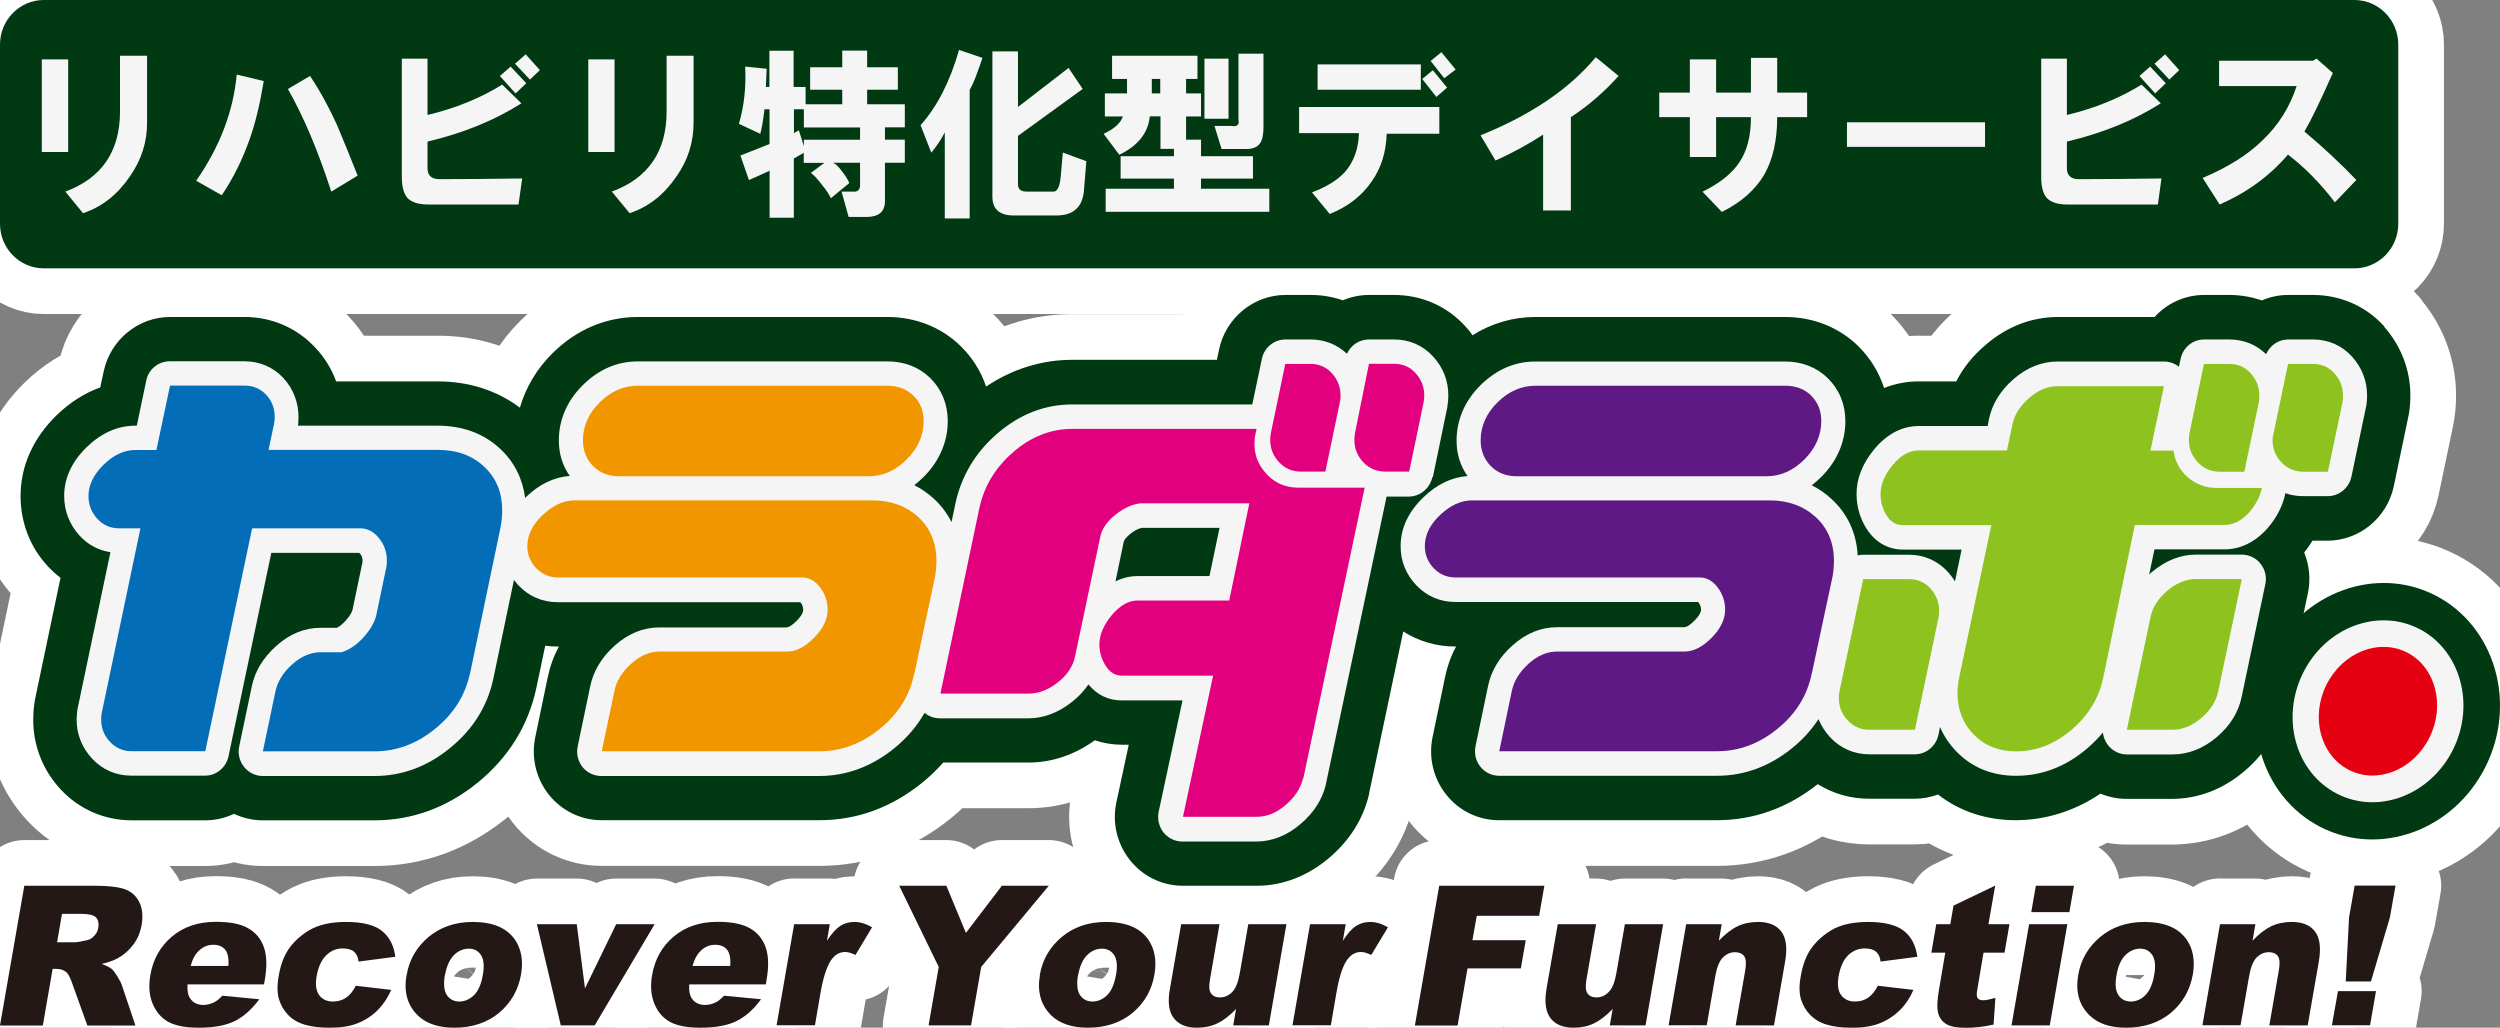 <?xml version="1.0" encoding="UTF-8"?><svg id="uuid-46094ef5-b297-4da7-852a-b7cba367aaad" xmlns="http://www.w3.org/2000/svg" viewBox="0 0 218.94 90"><rect x="0" y="0" width="218.94" height="90" fill="#808080" stroke="none"/><defs><style>.uuid-cce38586-d41e-4905-9492-6c41243de637{fill:#f29600;}.uuid-4156184b-dd72-45bc-8fa0-6da39176b415{fill:#f5f5f5;}.uuid-fb1750ff-0be7-489e-83d3-8bb545944965{fill:#e3007f;}.uuid-0f3e65a3-c7c9-4adc-9f0a-17ed01aaee51{fill:#e50012;}.uuid-a32727f7-1c4a-4a1f-b37f-6055bd2758ce{fill:#003912;}.uuid-d1beb26a-a13b-416a-9aaf-5c311bbb5430{fill:#8dc21f;}.uuid-36fb5d90-5d55-4cb9-afd3-71fb13505491{fill:none;stroke:#fff;stroke-linecap:round;stroke-linejoin:round;stroke-width:8px;}.uuid-b83eb65d-34ef-4885-9593-620c80898d42{fill:#036eb7;}.uuid-78c0dd8d-6ffd-44d8-bf29-e3d462002a59{fill:#5f1985;}.uuid-8d37d20f-1417-476a-bd6e-7427efa5e70d{fill:#231815;}</style></defs><g><g><g><path class="uuid-36fb5d90-5d55-4cb9-afd3-71fb13505491" d="m0,89.8l2.13-12.23h6.2c1.15,0,2.02.1,2.59.3.56.2,1,.57,1.27,1.12.28.54.34,1.2.22,1.98-.12.68-.36,1.27-.74,1.76-.36.49-.83.9-1.38,1.2-.35.19-.81.35-1.39.49.42.15.72.3.89.44.13.11.28.32.49.65.2.33.33.58.39.76l1.19,3.54h-4.21l-1.34-3.73c-.17-.49-.34-.8-.51-.95-.24-.19-.52-.28-.87-.28h-.32l-.86,4.96H0Zm5-7.28h1.57c.17,0,.51-.06,1.01-.17.26-.05.48-.18.67-.39.19-.2.32-.44.36-.71.06-.39,0-.7-.21-.91-.21-.21-.66-.31-1.34-.31h-1.63l-.43,2.49Z"/><path class="uuid-36fb5d90-5d55-4cb9-afd3-71fb13505491" d="m23.12,86.21h-6.7c-.03.54.04.95.23,1.22.25.38.64.58,1.17.58.33,0,.65-.09.97-.25.2-.11.43-.29.68-.56l3.24.31c-.66.89-1.38,1.53-2.15,1.91-.78.39-1.83.58-3.16.58-1.15,0-2.03-.17-2.65-.5-.6-.33-1.06-.85-1.37-1.57-.31-.72-.38-1.57-.21-2.55.24-1.38.87-2.5,1.89-3.36,1.02-.86,2.3-1.29,3.85-1.29,1.25,0,2.2.19,2.85.58.66.38,1.11.94,1.36,1.67.25.72.27,1.67.07,2.84l-.07.38Zm-3.12-1.62c.05-.66-.05-1.13-.28-1.42-.23-.28-.58-.43-1.04-.43-.53,0-.99.21-1.39.65-.25.27-.45.67-.59,1.2h3.29Z"/><path class="uuid-36fb5d90-5d55-4cb9-afd3-71fb13505491" d="m31.15,86.33l3.11.36c-.29.67-.68,1.26-1.16,1.75-.48.49-1.06.88-1.73,1.15-.66.28-1.48.41-2.43.41s-1.68-.09-2.27-.27c-.58-.17-1.07-.46-1.44-.85-.38-.39-.64-.85-.8-1.38-.16-.53-.17-1.23-.01-2.1.16-.91.44-1.66.85-2.27.3-.45.68-.84,1.13-1.2.45-.35.89-.61,1.34-.78.7-.27,1.56-.41,2.58-.41,1.43,0,2.47.26,3.12.78.66.52,1.05,1.27,1.18,2.27l-3.22.42c-.03-.37-.17-.66-.39-.86-.22-.19-.56-.29-1-.29-.56,0-1.03.2-1.44.6-.42.41-.7,1.02-.84,1.83-.13.72-.05,1.28.22,1.66.28.37.67.56,1.2.56.44,0,.83-.11,1.16-.34.34-.23.62-.58.85-1.05Z"/><path class="uuid-36fb5d90-5d55-4cb9-afd3-71fb13505491" d="m35.61,85.4c.23-1.36.88-2.47,1.93-3.35,1.05-.87,2.34-1.31,3.86-1.31,1.75,0,2.97.52,3.69,1.54.57.83.75,1.85.54,3.06-.24,1.37-.88,2.48-1.92,3.36-1.04.86-2.35,1.3-3.92,1.3-1.4,0-2.47-.36-3.21-1.08-.91-.9-1.23-2.07-.98-3.52Zm3.35-.02c-.13.79-.08,1.38.17,1.76.25.37.61.57,1.09.57s.91-.19,1.29-.56c.38-.37.64-.97.78-1.8.13-.76.08-1.33-.17-1.71-.24-.37-.6-.56-1.06-.56-.49,0-.93.19-1.31.57-.38.39-.64.97-.78,1.74Z"/><path class="uuid-36fb5d90-5d55-4cb9-afd3-71fb13505491" d="m47.03,80.94h3.48l.72,5.62,2.73-5.62h3.37l-5.25,8.86h-2.97l-2.09-8.86Z"/><path class="uuid-36fb5d90-5d55-4cb9-afd3-71fb13505491" d="m67.06,86.21h-6.7c-.04.54.04.95.22,1.22.25.38.65.58,1.17.58.33,0,.66-.09.98-.25.2-.11.42-.29.68-.56l3.24.31c-.65.89-1.37,1.53-2.15,1.91-.78.39-1.83.58-3.17.58-1.16,0-2.04-.17-2.64-.5-.61-.33-1.07-.85-1.37-1.57-.31-.72-.38-1.57-.21-2.55.24-1.38.87-2.5,1.89-3.36,1.03-.86,2.3-1.29,3.84-1.29,1.25,0,2.2.19,2.86.58.65.38,1.11.94,1.36,1.67.25.72.28,1.67.07,2.84l-.06.38Zm-3.11-1.62c.05-.66-.05-1.13-.28-1.42-.23-.28-.58-.43-1.04-.43-.53,0-.99.21-1.38.65-.25.27-.45.67-.6,1.2h3.3Z"/><path class="uuid-36fb5d90-5d55-4cb9-afd3-71fb13505491" d="m69.54,80.94h3.13l-.25,1.45c.41-.63.8-1.06,1.16-1.3.36-.23.78-.35,1.25-.35s1,.15,1.54.47l-1.45,2.42c-.37-.17-.67-.26-.89-.26-.44,0-.81.18-1.12.55-.43.51-.77,1.48-1.03,2.9l-.51,2.97h-3.36l1.54-8.86Z"/></g><g><path class="uuid-36fb5d90-5d55-4cb9-afd3-71fb13505491" d="m78.75,77.57h4.13l1.71,4.13,3.15-4.13h4.11l-5.92,7.11-.89,5.12h-3.72l.89-5.12-3.46-7.11Z"/><path class="uuid-36fb5d90-5d55-4cb9-afd3-71fb13505491" d="m91.06,85.4c.23-1.36.88-2.47,1.93-3.35,1.05-.87,2.34-1.31,3.87-1.31,1.75,0,2.98.52,3.7,1.54.57.83.75,1.85.54,3.06-.23,1.37-.87,2.48-1.91,3.36-1.04.86-2.35,1.3-3.92,1.3-1.39,0-2.47-.36-3.21-1.08-.91-.9-1.24-2.07-.99-3.52Zm3.35-.02c-.13.79-.08,1.38.17,1.76.25.37.62.57,1.09.57s.92-.19,1.29-.56c.38-.37.63-.97.78-1.8.13-.76.08-1.33-.17-1.71-.25-.37-.6-.56-1.06-.56-.48,0-.93.19-1.31.57-.38.39-.64.97-.78,1.74Z"/><path class="uuid-36fb5d90-5d55-4cb9-afd3-71fb13505491" d="m111.12,89.8h-3.12l.25-1.44c-.56.59-1.11,1.01-1.63,1.26-.52.25-1.12.38-1.81.38-.92,0-1.59-.28-2.02-.84-.43-.56-.54-1.42-.33-2.58l.98-5.64h3.36l-.84,4.87c-.1.56-.07.96.1,1.19.16.23.43.35.79.35.4,0,.75-.16,1.06-.47.31-.31.53-.87.67-1.68l.74-4.26h3.34l-1.54,8.86Z"/><path class="uuid-36fb5d90-5d55-4cb9-afd3-71fb13505491" d="m114.72,80.94h3.13l-.25,1.45c.4-.63.79-1.06,1.16-1.3.36-.23.77-.35,1.25-.35s1,.15,1.54.47l-1.46,2.42c-.37-.17-.66-.26-.89-.26-.43,0-.81.18-1.12.55-.43.51-.77,1.48-1.02,2.9l-.51,2.97h-3.36l1.54-8.86Z"/></g><g><path class="uuid-36fb5d90-5d55-4cb9-afd3-71fb13505491" d="m126.05,77.57h9.2l-.46,2.63h-5.46l-.38,2.14h4.67l-.43,2.47h-4.67l-.87,5h-3.74l2.13-12.23Z"/><path class="uuid-36fb5d90-5d55-4cb9-afd3-71fb13505491" d="m144.1,89.8h-3.12l.25-1.44c-.57.59-1.11,1.01-1.63,1.26-.51.25-1.12.38-1.8.38-.92,0-1.6-.28-2.02-.84-.42-.56-.54-1.42-.34-2.58l.98-5.64h3.36l-.85,4.87c-.09.56-.07.96.1,1.19.16.23.42.35.79.35.4,0,.76-.16,1.06-.47.32-.31.54-.87.68-1.68l.74-4.26h3.35l-1.54,8.86Z"/><path class="uuid-36fb5d90-5d55-4cb9-afd3-71fb13505491" d="m147.67,80.94h3.11l-.25,1.44c.57-.59,1.11-1.01,1.64-1.26.51-.25,1.12-.38,1.8-.38.93,0,1.6.28,2.03.84.42.56.54,1.43.34,2.59l-.98,5.63h-3.36l.85-4.87c.09-.56.06-.95-.1-1.19-.17-.23-.44-.35-.8-.35-.41,0-.76.16-1.07.47-.31.31-.53.87-.67,1.68l-.74,4.25h-3.34l1.54-8.86Z"/><path class="uuid-36fb5d90-5d55-4cb9-afd3-71fb13505491" d="m164.46,86.33l3.11.36c-.29.67-.67,1.26-1.16,1.75-.49.49-1.07.88-1.73,1.15-.67.28-1.48.41-2.44.41s-1.68-.09-2.27-.27c-.58-.17-1.06-.46-1.44-.85-.38-.39-.65-.85-.81-1.38-.16-.53-.17-1.23,0-2.1.16-.91.45-1.66.85-2.27.31-.45.68-.84,1.13-1.2.45-.35.89-.61,1.33-.78.7-.27,1.56-.41,2.58-.41,1.42,0,2.46.26,3.12.78.66.52,1.05,1.27,1.18,2.27l-3.22.42c-.03-.37-.16-.66-.39-.86-.22-.19-.55-.29-1-.29-.55,0-1.03.2-1.45.6-.41.41-.69,1.02-.83,1.83-.13.72-.06,1.28.22,1.66.28.37.68.56,1.21.56.44,0,.82-.11,1.16-.34.33-.23.61-.58.85-1.05Z"/><path class="uuid-36fb5d90-5d55-4cb9-afd3-71fb13505491" d="m174.73,77.57l-.59,3.37h1.84l-.43,2.49h-1.84l-.53,3.14c-.08.38-.08.62-.03.75.07.19.25.28.53.28.25,0,.6-.08,1.07-.21l-.16,2.34c-.86.19-1.65.28-2.37.28-.84,0-1.43-.11-1.78-.33-.36-.22-.6-.54-.71-.98-.11-.44-.08-1.16.1-2.15l.53-3.12h-1.22l.43-2.49h1.23l.28-1.63,3.65-1.75Z"/><path class="uuid-36fb5d90-5d55-4cb9-afd3-71fb13505491" d="m177.7,80.94h3.35l-1.54,8.86h-3.35l1.54-8.86Zm.59-3.37h3.34l-.4,2.31h-3.34l.4-2.31Z"/><path class="uuid-36fb5d90-5d55-4cb9-afd3-71fb13505491" d="m182,85.4c.23-1.36.88-2.47,1.93-3.35,1.05-.87,2.34-1.31,3.87-1.31,1.74,0,2.98.52,3.69,1.54.58.83.75,1.85.55,3.06-.25,1.37-.88,2.48-1.92,3.36-1.04.86-2.35,1.3-3.92,1.3-1.41,0-2.47-.36-3.21-1.08-.91-.9-1.24-2.07-.99-3.52Zm3.36-.02c-.15.79-.09,1.38.16,1.76.24.37.61.57,1.08.57s.92-.19,1.28-.56c.38-.37.64-.97.78-1.8.14-.76.07-1.33-.17-1.71-.25-.37-.6-.56-1.06-.56s-.92.19-1.3.57c-.39.39-.64.97-.77,1.74Z"/><path class="uuid-36fb5d90-5d55-4cb9-afd3-71fb13505491" d="m194.4,80.94h3.12l-.25,1.44c.56-.59,1.11-1.01,1.63-1.26.52-.25,1.12-.38,1.81-.38.93,0,1.6.28,2.03.84.43.56.53,1.43.34,2.59l-.98,5.63h-3.36l.84-4.87c.1-.56.07-.95-.09-1.19-.16-.23-.43-.35-.8-.35-.4,0-.75.16-1.07.47-.3.31-.52.87-.66,1.68l-.74,4.25h-3.34l1.54-8.86Z"/><path class="uuid-36fb5d90-5d55-4cb9-afd3-71fb13505491" d="m204.74,86.8h3.34l-.52,2.99h-3.34l.53-2.99Zm1.48-9.24h3.57l-.49,2.78-1.66,5.61h-2.21l.29-5.61.49-2.78Z"/></g></g><g><path class="uuid-36fb5d90-5d55-4cb9-afd3-71fb13505491" d="m210.03,19.6c0,2.15-1.72,3.9-3.84,3.9H3.83c-2.11,0-3.83-1.74-3.83-3.9V3.9C0,1.75,1.72,0,3.83,0h202.36c2.12,0,3.84,1.75,3.84,3.9v15.7Z"/><g><path class="uuid-36fb5d90-5d55-4cb9-afd3-71fb13505491" d="m3.66,13.3V5.2h2.31v8.11h-2.31Zm2.06,3.48c3.19-1.18,4.79-3.52,4.79-7.03v-4.87h2.37v5.88c0,1.69-.5,3.26-1.5,4.68-1.08,1.6-2.45,2.68-4.11,3.23l-1.55-1.89Z"/><path class="uuid-36fb5d90-5d55-4cb9-afd3-71fb13505491" d="m17.18,15.83c2.08-2.99,3.26-6.1,3.55-9.3l2.37.57c-.34,2.03-.75,3.74-1.25,5.13-.63,1.77-1.43,3.39-2.43,4.87l-2.24-1.27Zm8.04-8.04l1.93-1.14c.88,1.31,1.66,2.75,2.37,4.31.62,1.47,1.22,2.95,1.8,4.42l-2.31,1.4c-1.16-3.59-2.43-6.59-3.8-8.99Z"/><path class="uuid-36fb5d90-5d55-4cb9-afd3-71fb13505491" d="m37.44,5.14v4.93c2.45-.59,4.63-1.47,6.54-2.66l1.68,1.64c-2.33,1.48-5.06,2.6-8.22,3.35v2.34c0,.63.35.95,1.06.95,1.94,0,4.36-.02,7.23-.06l-.32,2.28h-7.91c-.83,0-1.44-.19-1.81-.56-.33-.39-.5-.99-.5-1.85V5.14h2.25Zm6.35,1.51l.93-.82,1.37,1.46-.94.89-1.37-1.52Zm1.31-1.07l.94-.82,1.24,1.38-.87.83-1.31-1.39Z"/><path class="uuid-36fb5d90-5d55-4cb9-afd3-71fb13505491" d="m51.52,13.3V5.2h2.3v8.11h-2.3Zm2.06,3.48c3.2-1.18,4.8-3.52,4.8-7.03v-4.87h2.36v5.88c0,1.69-.49,3.26-1.49,4.68-1.08,1.6-2.45,2.68-4.11,3.23l-1.56-1.89Z"/><path class="uuid-36fb5d90-5d55-4cb9-afd3-71fb13505491" d="m70.58,9.13h3.18v-1.27h-2.81v-1.97h2.81v-1.46h2.18v1.46h2.69v1.97h-2.69v1.27h3.3v2.02h-1.74v1.08h1.74v2.02h-1.74v3.36c0,.93-.54,1.39-1.62,1.39h-1.56l-.62-2.22h.99c.42.04.63-.15.63-.57v-1.96h-2.37c.21.08.46.32.75.7.33.43.56.78.68,1.08l-1.62,1.33c-.13-.3-.37-.68-.75-1.14-.42-.55-.75-.91-1-1.08l1.19-.88h-1.81v-.88l-.87.5v5.19h-2.12v-4.12l-1.81.82-.75-2.15,2.55-1.01v-3.04h-.44c-.12,1.02-.25,1.73-.37,2.15l-1.87-.88c.45-1.52.64-3.19.55-5.01l1.88.19-.07,1.59h.31v-3.17h2.12v3.17h1.05v1.52Zm-1.05,2.53l.43-.25.44,1.39v-.56h4.92v-1.08h-4.92v-1.59h-.87v2.1Z"/><path class="uuid-36fb5d90-5d55-4cb9-afd3-71fb13505491" d="m80.62,10.96c1.45-1.61,2.57-3.8,3.37-6.59l2.05.7c-.12.38-.31.9-.56,1.58-.25.64-.44,1.04-.56,1.21v11.27h-2.18v-7.54c-.29.59-.69,1.18-1.18,1.78l-.94-2.4Zm12.96-5.01l1.24,1.84-5.67,4.11v4.25c0,.42.25.63.75.63h2.37c.33,0,.53-.42.62-1.27l.19-2.15,2.06.76-.19,2.28c-.03.8-.23,1.39-.57,1.77-.41.47-1.03.7-1.86.7h-3.74c-1.24,0-1.87-.55-1.87-1.65V4.5h2.24v4.87l4.43-3.42Z"/><path class="uuid-36fb5d90-5d55-4cb9-afd3-71fb13505491" d="m98.32,10.2h-1.56v-2.02h1.94v-1.27h-1.31v-2.03h7.48v2.03h-1v1.27h1.31v2.02h-1.31v2.03h1.31v1.45h4.55v1.96h-4.55v.89h5.98v2.02h-14.33v-2.02h5.98v-.89h-4.67v-1.96h4.67v-.64h-1.18v-2.85h-.93c-.16,1.48-1.06,2.59-2.68,3.36l-1.37-1.83c.91-.42,1.48-.93,1.69-1.52Zm2.55-2.02h.74v-1.27h-.74v1.27Zm4.61,2.22v-5.26h2.11v5.26h-2.11Zm2.98.06v-5.76h2.19v6.39c0,.58-.07,1.01-.19,1.26-.2.47-.64.7-1.3.7h-2.18l-.62-2.02h1.49c.5.09.71-.11.61-.57Z"/><path class="uuid-36fb5d90-5d55-4cb9-afd3-71fb13505491" d="m113.77,9.37h12.28v2.34h-4.61c-.05,1.61-.48,3-1.31,4.18-.87,1.27-2.1,2.22-3.68,2.85l-1.55-1.89c1.33-.51,2.3-1.12,2.93-1.84.75-.89,1.14-2,1.18-3.35h-5.24v-2.29Zm1.62-3.73h9.04v2.22h-9.04v-2.22Zm9.17,1.27l.92-.76,1.25,1.52-.94.82-1.24-1.58Zm.74-1.58l.93-.76,1.25,1.52-1,.76-1.19-1.51Z"/><path class="uuid-36fb5d90-5d55-4cb9-afd3-71fb13505491" d="m129.66,11.85c4.41-1.78,7.77-4.05,10.09-6.84l2,1.64c-1.25,1.4-2.64,2.6-4.18,3.61v8.17h-2.43v-6.64c-1.29.84-2.68,1.6-4.17,2.27l-1.31-2.21Z"/><path class="uuid-36fb5d90-5d55-4cb9-afd3-71fb13505491" d="m145.31,10.26v-2.15h2.68v-2.91h2.3v2.91h3.05v-3.04h2.3v3.04h2.62v2.15h-2.62c0,2.03-.38,3.7-1.12,5.01-.79,1.35-2.03,2.45-3.73,3.29l-1.69-1.77c1.54-.76,2.62-1.63,3.24-2.6.66-.97,1-2.28,1-3.93h-3.05v3.49h-2.3v-3.49h-2.68Z"/><path class="uuid-36fb5d90-5d55-4cb9-afd3-71fb13505491" d="m161.75,10.71h12.09v2.15h-12.09v-2.15Z"/><path class="uuid-36fb5d90-5d55-4cb9-afd3-71fb13505491" d="m181.01,5.14v4.93c2.45-.59,4.62-1.47,6.54-2.66l1.68,1.64c-2.32,1.48-5.07,2.6-8.22,3.35v2.34c0,.63.35.95,1.06.95,1.95,0,4.37-.02,7.22-.06l-.31,2.28h-7.92c-.83,0-1.43-.19-1.8-.56-.34-.39-.5-.99-.5-1.85V5.14h2.25Zm6.36,1.51l.93-.82,1.37,1.46-.93.89-1.37-1.52Zm1.31-1.07l.93-.82,1.24,1.38-.87.83-1.3-1.39Z"/><path class="uuid-36fb5d90-5d55-4cb9-afd3-71fb13505491" d="m192.91,15.58c2.2-.93,3.95-2.03,5.23-3.29,1.38-1.31,2.38-2.89,2.99-4.75h-6.79v-2.22h8.22l.31-.19,1.43,1.26c-1.12,2.53-1.96,4.24-2.49,5.13,1.62,1.35,3.14,2.77,4.55,4.24l-1.88,1.96c-1.29-1.69-2.66-3.08-4.11-4.18-1.59,1.86-3.58,3.32-5.98,4.37l-1.5-2.34Z"/></g><path class="uuid-36fb5d90-5d55-4cb9-afd3-71fb13505491" d="m208.83,28.61c-1.62-1.8-3.86-2.78-6.28-2.78h-2.16c-.81,0-1.59.17-2.31.48-.9-.31-1.85-.48-2.85-.48h-2.21c-1.67,0-3.24.73-4.33,1.93h-8.47c-2.3,0-4.5.85-6.36,2.47-1.1.94-1.94,1.99-2.54,3.17h-3.31c-1.04,0-2.05.2-3.01.58-.44-1.37-1.2-2.61-2.23-3.64-1.69-1.67-3.98-2.58-6.44-2.58h-21.86c-1.97,0-3.84.55-5.51,1.6-.18-.26-.38-.51-.6-.75-1.61-1.79-3.85-2.78-6.27-2.78h-2.2c-.8,0-1.58.17-2.29.47-.89-.31-1.83-.47-2.82-.47h-2.2c-2.79,0-5.24,2.01-5.82,4.78l-.19.9h-12.67c-2.68,0-5.25.81-7.54,2.34-.45-1.32-1.19-2.52-2.2-3.51-1.68-1.67-3.97-2.58-6.44-2.58h-21.85c-2.79,0-5.37,1.09-7.47,3.16-1.39,1.37-2.36,3.01-2.87,4.78-2.01-1.51-4.47-2.3-7.2-2.3h-8.89c-.4-1.09-1.01-2.09-1.82-2.95-1.62-1.74-3.82-2.69-6.21-2.69h-6.52c-2.79,0-5.23,2.01-5.81,4.77l-.3,1.4c-1.37.49-2.66,1.31-3.82,2.43-2.06,2.01-3.16,4.46-3.16,7.09,0,2.3.84,4.48,2.38,6.13.35.38.72.72,1.12,1.02l-2.22,10.59c-.03.14-.06.29-.07.43-.07.48-.1.96-.1,1.42,0,2.27.85,4.43,2.4,6.09,1.63,1.75,3.85,2.71,6.23,2.71h6.44c.89,0,1.74-.2,2.51-.57.78.37,1.64.57,2.53.57h9.79c3.28,0,6.31-1.11,9-3.28,2.7-2.2,4.43-4.96,5.15-8.26l.79-3.75c.37.05.73.07,1.11.07h.08c-.45.84-.77,1.73-.96,2.64l-1.1,5.28c-.38,1.79.06,3.63,1.19,5.06,1.14,1.42,2.82,2.23,4.62,2.23h19.08c3.28,0,6.31-1.11,9-3.29.67-.54,1.28-1.14,1.84-1.76h7.49c2.01,0,4-.67,5.78-1.95.75.25,1.55.39,2.37.39h.6l-1.08,5.03c-.39,1.79.05,3.64,1.18,5.07,1.13,1.43,2.83,2.25,4.64,2.25h6.47c2.28,0,4.47-.85,6.35-2.45,1.8-1.53,2.97-3.4,3.48-5.54,0-.02,0-.03,0-.04l.02-.06s0-.03,0-.05l2.98-14.13c1.34.86,2.91,1.32,4.55,1.32h.08c-.46.84-.77,1.73-.96,2.64l-1.1,5.28c-.37,1.79.06,3.63,1.2,5.06,1.13,1.42,2.82,2.23,4.61,2.23h19.08c3.22,0,6.19-1.06,8.84-3.16,1.34.84,2.89,1.28,4.51,1.28h3.97c.72,0,1.41-.14,2.05-.37,1.91,1.48,4.24,2.25,6.81,2.25s5.17-.8,7.42-2.33c.71.3,1.48.46,2.28.46h3.99c2.28,0,4.48-.84,6.35-2.44,1.83-1.55,3.03-3.53,3.47-5.69l2.07-9.86c.26-1.21.14-2.46-.32-3.58.26-.33.51-.68.72-1.04h1.32c2.79,0,5.23-2.01,5.81-4.78l1.27-6.08c.02-.11.05-.21.06-.31.08-.5.12-1.02.12-1.55,0-2.24-.83-4.37-2.31-6.03Zm-72.47,30.6v.54h0v-.54Zm42.03-1.14c-.07.32-.21.68-.69,1.13l2.53-11.97c.25-1.18.14-2.39-.29-3.49.82-.81,1.41-1.86,1.67-3.06l.17-.86h.63c.04.62.17,1.25.4,1.83-.82.81-1.42,1.86-1.66,3.06l-2.75,13.35Zm-120.63,1.14v.54h0v-.54Zm-29.67.04v.5h0v-.5Z"/><g><path class="uuid-36fb5d90-5d55-4cb9-afd3-71fb13505491" d="m125.49,41.76l1.26-6.09s0-.07.01-.1c.05-.3.08-.61.08-.93,0-1.28-.45-2.45-1.31-3.39-.9-1-2.09-1.52-3.45-1.52h-2.2c-.84,0-1.58.5-1.92,1.25-.87-.82-1.96-1.25-3.19-1.25h-2.2c-.99,0-1.86.71-2.06,1.7l-.84,3.99h-15.78c-2.39,0-4.59.86-6.54,2.54-1.93,1.66-3.16,3.73-3.68,6.14l-.34,1.63c-.37-.75-.87-1.42-1.5-2.01-.53-.5-1.12-.91-1.76-1.23.28-.22.56-.46.83-.73,1.37-1.38,2.1-3.07,2.1-4.89,0-1.47-.53-2.77-1.52-3.75-.98-.97-2.28-1.47-3.77-1.47h-21.85c-1.8,0-3.41.69-4.8,2.06-1.39,1.36-2.12,3.05-2.12,4.87,0,1.16.33,2.22.96,3.1-1.37.1-2.66.72-3.84,1.85-.03.03-.05.05-.07.08-.22-1.68-.95-3.15-2.16-4.28-1.44-1.36-3.3-2.05-5.52-2.05h-12.21c.03-.26.04-.51.04-.77,0-1.28-.46-2.46-1.32-3.4-.9-.97-2.09-1.47-3.43-1.47h-6.52c-1,0-1.86.7-2.06,1.68l-.83,3.96h-.14c-1.53,0-2.95.63-4.24,1.87-1.31,1.28-1.98,2.72-1.98,4.28,0,1.32.47,2.52,1.34,3.47.74.81,1.67,1.3,2.71,1.46l-2.86,13.63s-.03.1-.03.15c-.04.3-.07.6-.07.88,0,1.28.47,2.47,1.35,3.41.91.98,2.1,1.5,3.45,1.5h6.44c1,0,1.85-.71,2.06-1.69l3.75-17.82h7.71s.04.04.07.08c.15.19.21.37.21.6,0,.04,0,.09-.01.15l-.86,4.12c-.04.2-.19.52-.61.99-.26.28-.51.49-.76.62h-1.43c-1.41,0-2.73.54-3.91,1.61-1.14,1.03-1.86,2.22-2.12,3.53l-1.1,5.24c-.14.64.02,1.3.42,1.8.4.51,1.01.8,1.64.8h9.79c2.39,0,4.62-.82,6.6-2.44,2-1.62,3.27-3.64,3.79-6.02l1.82-8.71c.13.16.25.32.39.47.91.97,2.1,1.48,3.44,1.48h21.25s.01.02.03.04c.16.21.22.4.22.65,0,.23-.21.58-.57.94-.43.43-.74.58-.89.58h-11.15c-1.41,0-2.72.54-3.92,1.61-1.13,1.02-1.84,2.21-2.12,3.53l-1.1,5.28c-.13.63.02,1.29.42,1.8.4.5,1.01.79,1.64.79h19.08c2.39,0,4.61-.82,6.6-2.44,1.12-.91,1.99-1.95,2.64-3.09.37.31.84.48,1.33.48h7.75c1.33,0,2.61-.48,3.82-1.43.59-.46,1.07-.98,1.45-1.54.74.91,1.74,1.4,2.88,1.4h5.36l-2.09,9.75c-.13.64.02,1.3.42,1.81.4.5,1.01.8,1.65.8h6.47c1.38,0,2.7-.52,3.88-1.53,1.16-.98,1.91-2.15,2.22-3.46,0-.02,0-.04.01-.06l5.31-25.16h1.94c.99,0,1.85-.71,2.07-1.7Zm-83.72,3.97l-2.68,12.84c-.31,1.41-1.06,2.57-2.31,3.59-1.25,1.01-2.54,1.5-3.97,1.5h-7.19l.56-2.66c.08-.41.34-.8.79-1.2.6-.54.99-.54,1.12-.54h1.81c.2,0,.41-.03.61-.09,1.04-.32,1.99-.96,2.85-1.89.86-.93,1.41-1.93,1.65-2.98l.88-4.21s.02-.07.02-.1c.05-.3.08-.6.08-.88,0-1.21-.38-2.3-1.12-3.25-1.03-1.34-2.27-1.67-3.14-1.71h-9.66c-1,0-1.85.7-2.06,1.69l-3.76,17.82h-4.73c-.2,0-.29-.05-.38-.15-.16-.18-.19-.3-.19-.47,0-.05,0-.12.01-.22l3.37-16.09c.13-.62-.02-1.29-.42-1.79-.4-.5-1-.8-1.64-.8h-1.85c-.19,0-.28-.05-.38-.16-.13-.13-.2-.27-.2-.54,0-.35.22-.75.67-1.18.71-.69,1.17-.69,1.32-.69h1.85c.99,0,1.85-.71,2.06-1.7l.83-3.94h4.81c.22,0,.29.06.36.13.13.14.18.25.18.45,0,.07,0,.14-.01.2l-.48,2.26c-.13.63.03,1.29.42,1.8.4.5,1.01.79,1.64.79h14.81c1.13,0,2,.29,2.64.91.61.57.89,1.28.89,2.23,0,.34-.03.68-.09,1.01Zm12.24-8.94c.59-.58,1.18-.85,1.86-.85h21.85c.48,0,.69.13.82.27.12.11.24.27.24.68,0,.42-.09,1.07-.84,1.83-.77.77-1.42.86-1.85.86h-21.85c-.54,0-.72-.18-.8-.26-.16-.17-.26-.35-.26-.72,0-.42.09-1.06.84-1.8Zm25.78,13.34l-1.8,8.45c-.29,1.41-1.02,2.59-2.24,3.59-1.25,1.01-2.54,1.5-3.97,1.5h-16.48l.56-2.71c.09-.4.34-.8.79-1.2.6-.53.99-.53,1.11-.53h11.15c1.37,0,2.67-.62,3.87-1.84,1.2-1.21,1.81-2.56,1.81-3.97,0-1.2-.38-2.29-1.1-3.26-.84-1.1-1.99-1.71-3.26-1.71h-21.37c-.21,0-.29-.04-.4-.15-.15-.16-.19-.28-.19-.44,0-.13,0-.53.68-1.18.74-.7,1.21-.7,1.36-.7h26.04c1.11,0,1.97.3,2.63.91.61.57.89,1.28.89,2.22,0,.31-.03.65-.09,1.02Zm33.58-11.8l.91-4.32h.5c.21,0,.26.05.34.13.15.16.2.29.2.5,0,.08,0,.12-.01.13l-.92,4.39h-.45c-.2,0-.28-.04-.38-.15-.17-.17-.19-.31-.19-.47,0-.07,0-.13.01-.22Zm-19.08,8.22l-2.21,10.46c-.05.24-.17.61-.74,1.05-.46.36-.87.54-1.24.54h-5.15l2.85-13.6c.31-1.48,1.06-2.72,2.28-3.77,1.19-1.02,2.44-1.52,3.81-1.52h13.89c.1.81.37,1.56.79,2.25h-8.74c-.09,0-.17,0-.25.01-1.13.14-2.22.63-3.25,1.46-1.1.89-1.8,1.95-2.05,3.13Zm3.4,4.36l.72-3.46c.04-.18.25-.42.56-.68.36-.3.71-.48,1.02-.54h6.81l-.88,4.22h-6.3c-.54,0-1.21.11-1.93.46Zm14.37,16.77c-.1.41-.37.79-.83,1.18-.62.53-1.03.53-1.17.53h-3.86l2.09-9.76c.13-.63-.02-1.29-.42-1.8-.4-.51-1-.8-1.64-.8h-7.7c-.1-.19-.15-.38-.15-.58,0-.31.21-.73.58-1.18.37-.43.61-.54.67-.54h8.02c1,0,1.85-.71,2.06-1.7l1.76-8.51s.01-.06.02-.09c.68.27,1.43.4,2.23.4h3.17l-4.82,22.83Zm10.56-32.83l-.9,4.32h-.4c-.25,0-.33-.05-.41-.15-.14-.15-.2-.28-.2-.48,0-.04,0-.12.02-.22l.87-4.31h.48c.21,0,.26.05.34.13.15.16.19.29.19.5,0,.07,0,.14-.01.2Z"/><path class="uuid-36fb5d90-5d55-4cb9-afd3-71fb13505491" d="m206,31.25c-.9-1-2.09-1.52-3.45-1.52h-2.16c-.85,0-1.6.52-1.93,1.29-.87-.85-1.98-1.29-3.23-1.29h-2.21c-.99,0-1.85.71-2.05,1.7l-.15.69c-.37-.3-.83-.46-1.31-.46h-9.29c-1.39,0-2.7.51-3.88,1.54-1.15,1-1.87,2.17-2.15,3.48l-.12.63h-6.06c-.99,0-2.47.35-3.87,2.03-1.03,1.25-1.55,2.56-1.55,3.91,0,1.1.29,2.12.86,3.03.75,1.19,1.88,1.85,3.2,1.85h5.14l-.58,2.78c-.17-.28-.37-.54-.6-.8-.9-1-2.1-1.53-3.44-1.53h-4.01c-.16,0-.32.03-.47.06-.11-1.94-.87-3.63-2.26-4.91-.53-.5-1.12-.91-1.76-1.23.28-.22.56-.46.83-.73,1.38-1.38,2.11-3.07,2.11-4.89,0-1.47-.53-2.76-1.53-3.75-.98-.97-2.28-1.47-3.75-1.47h-21.86c-1.79,0-3.4.69-4.8,2.06-1.38,1.36-2.11,3.05-2.11,4.87,0,1.16.33,2.22.96,3.1-1.38.1-2.67.72-3.85,1.85-1.33,1.27-2.01,2.72-2.01,4.3,0,1.29.47,2.46,1.36,3.4.91.97,2.1,1.48,3.44,1.48h21.26s.01.02.02.04c.16.21.23.4.23.65,0,.23-.21.58-.57.94-.42.43-.73.58-.89.58h-11.16c-1.41,0-2.72.54-3.91,1.61-1.14,1.02-1.85,2.22-2.12,3.53l-1.1,5.28c-.13.63.02,1.29.43,1.8.4.5,1,.79,1.64.79h19.08c2.39,0,4.61-.82,6.6-2.44.93-.75,1.68-1.6,2.29-2.52.23.57.57,1.1,1.01,1.58.91.98,2.11,1.5,3.45,1.5h3.97c.99,0,1.85-.71,2.07-1.7l.14-.69c.35.81.84,1.54,1.48,2.19,1.36,1.38,3.11,2.08,5.18,2.08,2.27,0,4.35-.8,6.21-2.38.51-.44.98-.91,1.39-1.4.05.39.2.78.46,1.11.4.5,1,.8,1.64.8h3.99c1.39,0,2.7-.51,3.9-1.53,1.17-1,1.9-2.19,2.17-3.53l2.07-9.85c.14-.63-.02-1.29-.42-1.79-.4-.51-1.01-.8-1.64-.8h-4c-1.38,0-2.68.52-3.88,1.53-.08.07-.15.14-.23.2l.46-2.19h6.16c.94,0,2.35-.31,3.71-1.81.01-.02.03-.04.04-.05.81-.93,1.33-1.97,1.56-3.06.49.18,1.03.26,1.6.26h2.11c.99,0,1.85-.71,2.07-1.7l1.27-6.08s.02-.07.03-.11c.05-.3.07-.61.07-.93,0-1.28-.46-2.45-1.31-3.39Zm-73.39,5.54c.6-.58,1.18-.85,1.86-.85h21.86c.49,0,.68.13.81.26.12.12.24.28.24.68,0,.42-.09,1.07-.84,1.83-.77.77-1.43.86-1.85.86h-21.86c-.47,0-.67-.13-.8-.26-.15-.16-.26-.35-.26-.72,0-.42.09-1.06.83-1.8Zm25.79,13.34l-1.8,8.44c-.28,1.42-1.02,2.59-2.25,3.59-1.24,1.01-2.54,1.5-3.96,1.5h-16.48l.57-2.71c.08-.41.34-.8.79-1.2.58-.53.98-.53,1.1-.53h11.16c1.37,0,2.66-.62,3.87-1.84,1.2-1.21,1.81-2.56,1.81-3.97,0-1.2-.37-2.29-1.09-3.26-.84-1.1-1.99-1.71-3.27-1.71h-21.37c-.21,0-.29-.04-.39-.15-.15-.16-.19-.28-.19-.44,0-.13,0-.54.68-1.18.74-.7,1.2-.7,1.36-.7h26.04c1.11,0,1.97.3,2.63.91.62.58.9,1.26.9,2.22,0,.31-.03.65-.09,1.02Zm9.29,3.59l-1.7,8.07h-2.26c-.2,0-.28-.05-.38-.16-.14-.16-.2-.27-.2-.48,0-.05,0-.13.01-.21l1.7-8.07h2.3c.21,0,.26.05.34.14.14.15.19.28.19.5,0,.05,0,.12-.01.22Zm22.71.8c.08-.39.33-.75.77-1.13.62-.53,1.03-.53,1.17-.53h1.4l-1.53,7.27c-.07.38-.32.75-.76,1.12-.62.53-1.04.53-1.18.53h-1.38l1.52-7.27Zm-3.43-10.69c-.99,0-1.86.72-2.06,1.7l-2.77,13.38c-.29,1.32-.96,2.42-2.08,3.37-1.08.93-2.23,1.38-3.5,1.38-.95,0-1.64-.27-2.2-.83-.56-.57-.82-1.24-.82-2.13,0-.3.03-.59.1-.89l2.82-13.38c.13-.64-.02-1.3-.43-1.79-.4-.51-1-.81-1.64-.81h-7.46c-.09-.18-.13-.36-.13-.59,0-.39.3-.84.56-1.14.34-.41.57-.51.64-.51h7.76c1,0,1.86-.71,2.07-1.7l.47-2.32c.09-.37.33-.73.77-1.11.54-.46.91-.51,1.14-.51h6.69l-.64,3.05c-.13.63.03,1.29.43,1.8.4.5,1,.79,1.63.79h.49c.33.69.83,1.31,1.42,1.83.18.15.35.29.54.41h-3.82Zm8.8-8.96l-.91,4.31h-.46c-.2,0-.29-.05-.38-.16-.17-.17-.2-.3-.2-.47,0-.07,0-.13.01-.22l.91-4.32h.5c.21,0,.27.05.34.13.15.16.2.29.2.5,0,.08,0,.15,0,.22Zm7.31-.02l-.9,4.32h-.41c-.27,0-.35-.07-.43-.15-.15-.17-.19-.31-.19-.47,0,.01,0,.02.01,0,.01-.05.02-.1.03-.14l.92-4.4h.44c.21,0,.26.05.35.13.13.16.19.29.19.5,0,.07,0,.14-.01.2Z"/></g><path class="uuid-36fb5d90-5d55-4cb9-afd3-71fb13505491" d="m213.29,52.15c-5.19-2.67-11.68-.29-14.47,5.29-2.78,5.59-.81,12.31,4.39,14.98,5.19,2.67,11.69.3,14.47-5.29,2.78-5.58.81-12.3-4.39-14.98Z"/><path class="uuid-36fb5d90-5d55-4cb9-afd3-71fb13505491" d="m211.85,55.07c-3.61-1.85-8.18-.13-10.15,3.85-1.99,3.99-.66,8.73,2.96,10.59,3.62,1.86,8.17.13,10.16-3.85,1.98-3.98.65-8.73-2.96-10.59Z"/><path class="uuid-36fb5d90-5d55-4cb9-afd3-71fb13505491" d="m41.14,59.04c-.41,1.88-1.42,3.48-3.04,4.79-1.62,1.32-3.38,1.97-5.29,1.97h-9.79l1.1-5.24c.18-.86.66-1.65,1.46-2.37.8-.72,1.64-1.07,2.52-1.07h1.81c.68-.21,1.32-.64,1.92-1.3.6-.66.98-1.32,1.13-1.97l.88-4.21c.03-.18.04-.36.04-.54,0-.72-.21-1.36-.66-1.93-.44-.57-.97-.87-1.58-.9h-9.56l-4.1,19.52h-6.44c-.76,0-1.4-.28-1.91-.83-.52-.55-.77-1.2-.77-1.94,0-.19.01-.37.05-.58l3.39-16.17h-1.85c-.77,0-1.4-.27-1.92-.83-.52-.56-.78-1.22-.78-2.01,0-.96.45-1.87,1.32-2.73.88-.86,1.82-1.29,2.78-1.29h1.85l1.19-5.64h6.52c.77,0,1.4.27,1.9.8.5.54.75,1.18.75,1.92,0,.21-.02.4-.05.58l-.49,2.33h14.81c1.68,0,3.04.49,4.08,1.48,1.05.98,1.57,2.26,1.57,3.81,0,.47-.05.96-.13,1.43l-2.69,12.89Z"/><path class="uuid-36fb5d90-5d55-4cb9-afd3-71fb13505491" d="m80.06,58.99c-.38,1.91-1.38,3.52-3,4.83-1.62,1.32-3.38,1.97-5.28,1.97h-19.08l1.11-5.28c.17-.87.66-1.65,1.45-2.37.79-.72,1.62-1.08,2.51-1.08h11.15c.79,0,1.59-.4,2.37-1.21.8-.8,1.19-1.62,1.19-2.46,0-.72-.22-1.37-.66-1.95-.44-.58-.97-.87-1.58-.87h-21.37c-.76,0-1.4-.28-1.92-.82-.51-.54-.77-1.18-.77-1.92,0-.97.45-1.89,1.35-2.73.9-.85,1.83-1.28,2.8-1.28h26.04c1.65,0,3,.49,4.06,1.47,1.05.98,1.58,2.26,1.58,3.81,0,.45-.04.92-.13,1.43l-1.8,8.46Zm-.05-24.33c.58.58.88,1.32.88,2.21,0,1.25-.49,2.37-1.48,3.36-.98.98-2.09,1.48-3.33,1.48h-21.85c-.95,0-1.7-.3-2.3-.9-.58-.6-.88-1.34-.88-2.24,0-1.25.49-2.37,1.48-3.34.98-.97,2.09-1.45,3.32-1.45h21.85c.94,0,1.7.29,2.29.87Z"/><path class="uuid-36fb5d90-5d55-4cb9-afd3-71fb13505491" d="m114.12,68.16c-.21.87-.72,1.64-1.52,2.33-.8.69-1.65,1.04-2.53,1.04h-6.47l2.64-12.36h-7.98c-.59,0-1.06-.28-1.43-.87-.37-.58-.55-1.2-.55-1.86,0-.84.36-1.69,1.07-2.55.72-.86,1.48-1.3,2.28-1.3h8.02l1.76-8.51h-9.56c-.74.09-1.46.43-2.18,1.01-.73.58-1.16,1.21-1.31,1.91l-2.2,10.43c-.17.89-.68,1.67-1.52,2.33-.84.66-1.68.98-2.53.98h-7.75l3.4-16.2c.41-1.94,1.4-3.59,2.98-4.95,1.57-1.36,3.29-2.03,5.18-2.03h16.13l-.09.4c-.07.3-.1.59-.1.89,0,.92.28,1.72.83,2.39.76.98,1.77,1.47,3.04,1.47h5.78l-5.37,25.46Zm1.97-26.86h-2.16c-.76,0-1.4-.27-1.91-.82-.52-.55-.78-1.2-.78-1.94,0-.18.02-.38.05-.58l1.27-6.09h2.2c.76,0,1.39.27,1.89.83.5.55.75,1.2.75,1.94,0,.21-.01.4-.06.58l-1.27,6.08Zm7.34,0h-2.1c-.78,0-1.43-.28-1.95-.83-.51-.55-.77-1.2-.77-1.94,0-.18.02-.38.05-.58l1.23-6.09h2.2c.76,0,1.4.27,1.89.83.5.55.75,1.2.75,1.94,0,.21-.02.4-.05.58l-1.27,6.09Z"/><path class="uuid-36fb5d90-5d55-4cb9-afd3-71fb13505491" d="m158.66,58.99c-.38,1.91-1.38,3.52-2.99,4.83-1.62,1.32-3.38,1.97-5.29,1.97h-19.08l1.1-5.28c.18-.87.67-1.65,1.45-2.37.79-.72,1.63-1.08,2.51-1.08h11.16c.79,0,1.58-.4,2.38-1.21.79-.8,1.18-1.62,1.18-2.46,0-.72-.22-1.37-.66-1.95-.44-.58-.97-.87-1.59-.87h-21.37c-.76,0-1.4-.28-1.91-.82-.51-.54-.77-1.18-.77-1.92,0-.97.44-1.89,1.34-2.73.9-.85,1.82-1.28,2.8-1.28h26.04c1.65,0,2.99.49,4.06,1.47,1.06.98,1.59,2.26,1.59,3.81,0,.45-.04.92-.13,1.43l-1.81,8.46Zm-.04-24.33c.59.58.88,1.32.88,2.21,0,1.25-.49,2.37-1.47,3.36-.98.98-2.09,1.48-3.33,1.48h-21.86c-.94,0-1.7-.3-2.29-.9-.58-.6-.88-1.34-.88-2.24,0-1.25.5-2.37,1.48-3.34.99-.97,2.1-1.45,3.33-1.45h21.86c.94,0,1.69.29,2.29.87Z"/><path class="uuid-36fb5d90-5d55-4cb9-afd3-71fb13505491" d="m167.7,63.91h-3.97c-.76,0-1.41-.27-1.91-.82-.52-.55-.78-1.2-.78-1.95,0-.17.01-.37.05-.58l2.08-9.84h4.01c.76,0,1.4.27,1.89.83.49.55.75,1.2.75,1.94,0,.18-.02.37-.05.59l-2.07,9.84Zm30.4-21.21c-.15.74-.52,1.46-1.1,2.15-.68.74-1.4,1.12-2.16,1.12h-7.88l-2.77,13.39c-.37,1.78-1.31,3.31-2.78,4.56-1.47,1.25-3.08,1.88-4.85,1.88-1.5,0-2.73-.48-3.69-1.45-.96-.97-1.44-2.18-1.44-3.64,0-.45.05-.89.14-1.34l2.82-13.38h-7.75c-.59,0-1.06-.28-1.42-.85-.36-.57-.53-1.19-.53-1.88,0-.83.36-1.68,1.06-2.53.7-.85,1.45-1.28,2.25-1.28h7.76l.49-2.32c.18-.83.67-1.6,1.46-2.28.79-.69,1.62-1.03,2.51-1.03h9.29l-1.18,5.64h2.02c.12.94.54,1.72,1.25,2.34.72.62,1.56.93,2.53.93h3.96Zm-11.84,21.21h3.99c.88,0,1.72-.34,2.53-1.03.81-.69,1.3-1.46,1.48-2.33l2.07-9.84h-4c-.87,0-1.73.34-2.52,1.02-.81.69-1.31,1.47-1.48,2.33l-2.07,9.84Zm10.3-22.6h-2.17c-.76,0-1.4-.28-1.92-.83-.52-.55-.78-1.2-.78-1.94,0-.18.02-.38.05-.58l1.27-6.09h2.21c.77,0,1.39.27,1.89.83.5.55.75,1.2.75,1.94,0,.21,0,.4-.04.58l-1.27,6.09Zm7.3,0h-2.11c-.8,0-1.45-.28-1.96-.83-.52-.55-.77-1.2-.77-1.94,0-.18.03-.38.09-.58l1.27-6.09h2.16c.77,0,1.39.27,1.9.83.5.55.75,1.2.75,1.94,0,.21-.01.4-.04.58l-1.28,6.09Z"/><path class="uuid-36fb5d90-5d55-4cb9-afd3-71fb13505491" d="m212.76,64.6c-1.42,2.84-4.58,4.1-7.06,2.82-2.49-1.28-3.37-4.62-1.96-7.45,1.42-2.84,4.58-4.09,7.07-2.82,2.49,1.28,3.36,4.62,1.95,7.45Z"/></g></g><g><g><g><path class="uuid-8d37d20f-1417-476a-bd6e-7427efa5e70d" d="m0,89.8l2.13-12.23h6.2c1.15,0,2.02.1,2.59.3.56.2,1,.57,1.27,1.12.28.54.34,1.2.22,1.98-.12.68-.36,1.27-.74,1.76-.36.49-.83.9-1.38,1.2-.35.19-.81.35-1.39.49.42.15.72.3.89.44.13.11.28.32.49.65.2.33.33.58.39.76l1.19,3.54h-4.21l-1.34-3.73c-.17-.49-.34-.8-.51-.95-.24-.19-.52-.28-.87-.28h-.32l-.86,4.96H0Zm5-7.28h1.57c.17,0,.51-.06,1.01-.17.26-.05.48-.18.67-.39.19-.2.32-.44.36-.71.06-.39,0-.7-.21-.91-.21-.21-.66-.31-1.34-.31h-1.63l-.43,2.49Z"/><path class="uuid-8d37d20f-1417-476a-bd6e-7427efa5e70d" d="m23.12,86.21h-6.7c-.03.54.04.95.23,1.22.25.38.64.58,1.17.58.33,0,.65-.09.97-.25.2-.11.43-.29.68-.56l3.24.31c-.66.89-1.38,1.53-2.15,1.91-.78.39-1.83.58-3.16.58-1.15,0-2.03-.17-2.65-.5-.6-.33-1.06-.85-1.37-1.57-.31-.72-.38-1.57-.21-2.55.24-1.38.87-2.5,1.89-3.36,1.02-.86,2.3-1.29,3.85-1.29,1.25,0,2.2.19,2.85.58.66.38,1.11.94,1.36,1.67.25.72.27,1.67.07,2.84l-.07.38Zm-3.12-1.62c.05-.66-.05-1.13-.28-1.42-.23-.28-.58-.43-1.04-.43-.53,0-.99.21-1.39.65-.25.27-.45.67-.59,1.2h3.29Z"/><path class="uuid-8d37d20f-1417-476a-bd6e-7427efa5e70d" d="m31.15,86.33l3.11.36c-.29.67-.68,1.26-1.16,1.75-.48.49-1.06.88-1.73,1.15-.66.28-1.48.41-2.43.41s-1.68-.09-2.27-.27c-.58-.17-1.07-.46-1.44-.85-.38-.39-.64-.85-.8-1.38-.16-.53-.17-1.23-.01-2.1.16-.91.44-1.66.85-2.27.3-.45.68-.84,1.13-1.2.45-.35.89-.61,1.34-.78.7-.27,1.56-.41,2.58-.41,1.43,0,2.47.26,3.12.78.66.52,1.05,1.27,1.18,2.27l-3.22.42c-.03-.37-.17-.66-.39-.86-.22-.19-.56-.29-1-.29-.56,0-1.03.2-1.44.6-.42.41-.7,1.02-.84,1.83-.13.72-.05,1.28.22,1.66.28.37.67.56,1.2.56.44,0,.83-.11,1.16-.34.34-.23.62-.58.85-1.05Z"/><path class="uuid-8d37d20f-1417-476a-bd6e-7427efa5e70d" d="m35.61,85.4c.23-1.36.88-2.47,1.93-3.35,1.05-.87,2.34-1.31,3.86-1.31,1.75,0,2.97.52,3.69,1.54.57.83.75,1.85.54,3.06-.24,1.37-.88,2.48-1.92,3.36-1.04.86-2.35,1.3-3.92,1.3-1.4,0-2.47-.36-3.21-1.08-.91-.9-1.23-2.07-.98-3.52Zm3.35-.02c-.13.79-.08,1.38.17,1.76.25.37.61.57,1.09.57s.91-.19,1.29-.56c.38-.37.64-.97.78-1.8.13-.76.08-1.33-.17-1.71-.24-.37-.6-.56-1.06-.56-.49,0-.93.19-1.31.57-.38.39-.64.97-.78,1.74Z"/><path class="uuid-8d37d20f-1417-476a-bd6e-7427efa5e70d" d="m47.03,80.94h3.48l.72,5.62,2.73-5.62h3.37l-5.25,8.86h-2.97l-2.09-8.86Z"/><path class="uuid-8d37d20f-1417-476a-bd6e-7427efa5e70d" d="m67.06,86.21h-6.7c-.04.54.04.95.22,1.22.25.38.65.58,1.17.58.33,0,.66-.09.98-.25.2-.11.42-.29.68-.56l3.24.31c-.65.89-1.37,1.53-2.15,1.91-.78.39-1.83.58-3.17.58-1.16,0-2.04-.17-2.64-.5-.61-.33-1.07-.85-1.37-1.57-.31-.72-.38-1.57-.21-2.55.24-1.38.87-2.5,1.89-3.36,1.03-.86,2.3-1.29,3.84-1.29,1.25,0,2.2.19,2.86.58.65.38,1.11.94,1.36,1.67.25.72.28,1.67.07,2.84l-.06.38Zm-3.11-1.62c.05-.66-.05-1.13-.28-1.42-.23-.28-.58-.43-1.04-.43-.53,0-.99.21-1.38.65-.25.27-.45.67-.6,1.2h3.3Z"/><path class="uuid-8d37d20f-1417-476a-bd6e-7427efa5e70d" d="m69.54,80.94h3.13l-.25,1.45c.41-.63.8-1.06,1.16-1.3.36-.23.78-.35,1.25-.35s1,.15,1.54.47l-1.45,2.42c-.37-.17-.67-.26-.89-.26-.44,0-.81.18-1.12.55-.43.51-.77,1.48-1.03,2.9l-.51,2.97h-3.36l1.54-8.86Z"/></g><g><path class="uuid-8d37d20f-1417-476a-bd6e-7427efa5e70d" d="m78.75,77.57h4.13l1.71,4.13,3.15-4.13h4.11l-5.92,7.11-.89,5.12h-3.72l.89-5.12-3.46-7.11Z"/><path class="uuid-8d37d20f-1417-476a-bd6e-7427efa5e70d" d="m91.06,85.4c.23-1.36.88-2.47,1.93-3.35,1.05-.87,2.34-1.31,3.87-1.31,1.75,0,2.98.52,3.7,1.54.57.83.75,1.85.54,3.06-.23,1.37-.87,2.48-1.91,3.36-1.04.86-2.35,1.3-3.92,1.3-1.39,0-2.47-.36-3.21-1.08-.91-.9-1.24-2.07-.99-3.52Zm3.35-.02c-.13.79-.08,1.38.17,1.76.25.37.62.57,1.09.57s.92-.19,1.29-.56c.38-.37.63-.97.78-1.8.13-.76.08-1.33-.17-1.71-.25-.37-.6-.56-1.06-.56-.48,0-.93.19-1.31.57-.38.39-.64.97-.78,1.74Z"/><path class="uuid-8d37d20f-1417-476a-bd6e-7427efa5e70d" d="m111.12,89.8h-3.12l.25-1.44c-.56.59-1.11,1.01-1.63,1.26-.52.25-1.12.38-1.81.38-.92,0-1.59-.28-2.02-.84-.43-.56-.54-1.42-.33-2.58l.98-5.64h3.36l-.84,4.87c-.1.56-.07.96.1,1.19.16.23.43.35.79.35.4,0,.75-.16,1.06-.47.31-.31.53-.87.67-1.68l.74-4.26h3.34l-1.54,8.86Z"/><path class="uuid-8d37d20f-1417-476a-bd6e-7427efa5e70d" d="m114.72,80.94h3.13l-.25,1.45c.4-.63.79-1.06,1.16-1.3.36-.23.77-.35,1.25-.35s1,.15,1.54.47l-1.46,2.42c-.37-.17-.66-.26-.89-.26-.43,0-.81.18-1.12.55-.43.51-.77,1.48-1.02,2.9l-.51,2.97h-3.36l1.54-8.86Z"/></g><g><path class="uuid-8d37d20f-1417-476a-bd6e-7427efa5e70d" d="m126.05,77.57h9.2l-.46,2.63h-5.46l-.38,2.14h4.67l-.43,2.47h-4.67l-.87,5h-3.74l2.13-12.23Z"/><path class="uuid-8d37d20f-1417-476a-bd6e-7427efa5e70d" d="m144.1,89.8h-3.12l.25-1.44c-.57.59-1.11,1.01-1.63,1.26-.51.25-1.12.38-1.8.38-.92,0-1.6-.28-2.02-.84-.42-.56-.54-1.42-.34-2.58l.98-5.64h3.36l-.85,4.87c-.09.56-.07.96.1,1.19.16.23.42.35.79.35.4,0,.76-.16,1.06-.47.32-.31.54-.87.68-1.68l.74-4.26h3.35l-1.54,8.86Z"/><path class="uuid-8d37d20f-1417-476a-bd6e-7427efa5e70d" d="m147.67,80.94h3.11l-.25,1.44c.57-.59,1.11-1.01,1.64-1.26.51-.25,1.12-.38,1.8-.38.93,0,1.6.28,2.03.84.42.56.54,1.43.34,2.59l-.98,5.63h-3.36l.85-4.87c.09-.56.06-.95-.1-1.19-.17-.23-.44-.35-.8-.35-.41,0-.76.16-1.07.47-.31.31-.53.87-.67,1.68l-.74,4.25h-3.34l1.54-8.86Z"/><path class="uuid-8d37d20f-1417-476a-bd6e-7427efa5e70d" d="m164.46,86.33l3.11.36c-.29.67-.67,1.26-1.16,1.75-.49.49-1.07.88-1.73,1.15-.67.28-1.48.41-2.44.41s-1.68-.09-2.27-.27c-.58-.17-1.06-.46-1.44-.85-.38-.39-.65-.85-.81-1.38-.16-.53-.17-1.23,0-2.1.16-.91.45-1.66.85-2.27.31-.45.68-.84,1.13-1.2.45-.35.89-.61,1.33-.78.7-.27,1.56-.41,2.58-.41,1.42,0,2.46.26,3.12.78.66.52,1.05,1.27,1.18,2.27l-3.22.42c-.03-.37-.16-.66-.39-.86-.22-.19-.55-.29-1-.29-.55,0-1.03.2-1.45.6-.41.41-.69,1.02-.83,1.83-.13.72-.06,1.28.22,1.66.28.37.68.56,1.21.56.44,0,.82-.11,1.16-.34.33-.23.61-.58.85-1.05Z"/><path class="uuid-8d37d20f-1417-476a-bd6e-7427efa5e70d" d="m174.73,77.57l-.59,3.37h1.84l-.43,2.49h-1.84l-.53,3.14c-.08.38-.08.62-.03.75.07.19.25.28.53.28.25,0,.6-.08,1.07-.21l-.16,2.34c-.86.19-1.65.28-2.37.28-.84,0-1.43-.11-1.78-.33-.36-.22-.6-.54-.71-.98-.11-.44-.08-1.16.1-2.15l.53-3.12h-1.22l.43-2.49h1.23l.28-1.63,3.65-1.75Z"/><path class="uuid-8d37d20f-1417-476a-bd6e-7427efa5e70d" d="m177.7,80.94h3.35l-1.54,8.86h-3.35l1.54-8.86Zm.59-3.37h3.34l-.4,2.31h-3.34l.4-2.31Z"/><path class="uuid-8d37d20f-1417-476a-bd6e-7427efa5e70d" d="m182,85.4c.23-1.36.88-2.47,1.93-3.35,1.05-.87,2.34-1.31,3.87-1.31,1.74,0,2.98.52,3.69,1.54.58.83.75,1.85.55,3.06-.25,1.37-.88,2.48-1.92,3.36-1.04.86-2.35,1.3-3.92,1.3-1.41,0-2.47-.36-3.21-1.08-.91-.9-1.24-2.07-.99-3.52Zm3.36-.02c-.15.79-.09,1.38.16,1.76.24.37.61.57,1.08.57s.92-.19,1.28-.56c.38-.37.64-.97.78-1.8.14-.76.07-1.33-.17-1.71-.25-.37-.6-.56-1.06-.56s-.92.19-1.3.57c-.39.39-.64.97-.77,1.74Z"/><path class="uuid-8d37d20f-1417-476a-bd6e-7427efa5e70d" d="m194.4,80.94h3.12l-.25,1.44c.56-.59,1.11-1.01,1.63-1.26.52-.25,1.12-.38,1.81-.38.93,0,1.6.28,2.03.84.43.56.53,1.43.34,2.59l-.98,5.63h-3.36l.84-4.87c.1-.56.07-.95-.09-1.19-.16-.23-.43-.35-.8-.35-.4,0-.75.16-1.07.47-.3.31-.52.87-.66,1.68l-.74,4.25h-3.34l1.54-8.86Z"/><path class="uuid-8d37d20f-1417-476a-bd6e-7427efa5e70d" d="m204.74,86.8h3.34l-.52,2.99h-3.34l.53-2.99Zm1.48-9.24h3.57l-.49,2.78-1.66,5.61h-2.21l.29-5.61.49-2.78Z"/></g></g><g><path class="uuid-a32727f7-1c4a-4a1f-b37f-6055bd2758ce" d="m210.03,19.6c0,2.15-1.72,3.9-3.84,3.9H3.83c-2.11,0-3.83-1.74-3.83-3.9V3.9C0,1.75,1.72,0,3.83,0h202.36c2.12,0,3.84,1.75,3.84,3.9v15.7Z"/><g><path class="uuid-4156184b-dd72-45bc-8fa0-6da39176b415" d="m3.66,13.3V5.2h2.31v8.11h-2.31Zm2.06,3.48c3.19-1.18,4.79-3.52,4.79-7.03v-4.87h2.37v5.88c0,1.69-.5,3.26-1.5,4.68-1.08,1.6-2.45,2.68-4.11,3.23l-1.55-1.89Z"/><path class="uuid-4156184b-dd72-45bc-8fa0-6da39176b415" d="m17.18,15.83c2.08-2.99,3.26-6.1,3.55-9.3l2.37.57c-.34,2.03-.75,3.74-1.25,5.13-.63,1.77-1.43,3.39-2.43,4.87l-2.24-1.27Zm8.04-8.04l1.93-1.14c.88,1.31,1.66,2.75,2.37,4.31.62,1.47,1.22,2.95,1.8,4.42l-2.31,1.4c-1.16-3.59-2.43-6.59-3.8-8.99Z"/><path class="uuid-4156184b-dd72-45bc-8fa0-6da39176b415" d="m37.44,5.14v4.93c2.45-.59,4.63-1.47,6.54-2.66l1.68,1.64c-2.33,1.48-5.06,2.6-8.22,3.35v2.34c0,.63.35.95,1.06.95,1.94,0,4.36-.02,7.23-.06l-.32,2.28h-7.91c-.83,0-1.44-.19-1.81-.56-.33-.39-.5-.99-.5-1.85V5.14h2.25Zm6.35,1.51l.93-.82,1.37,1.46-.94.89-1.37-1.52Zm1.31-1.07l.94-.82,1.24,1.38-.87.83-1.31-1.39Z"/><path class="uuid-4156184b-dd72-45bc-8fa0-6da39176b415" d="m51.52,13.3V5.2h2.3v8.11h-2.3Zm2.06,3.48c3.2-1.18,4.8-3.52,4.8-7.03v-4.87h2.36v5.88c0,1.69-.49,3.26-1.49,4.68-1.08,1.6-2.45,2.68-4.11,3.23l-1.56-1.89Z"/><path class="uuid-4156184b-dd72-45bc-8fa0-6da39176b415" d="m70.58,9.13h3.18v-1.27h-2.81v-1.97h2.81v-1.46h2.18v1.46h2.69v1.97h-2.69v1.27h3.3v2.02h-1.74v1.08h1.74v2.02h-1.74v3.36c0,.93-.54,1.39-1.62,1.39h-1.56l-.62-2.22h.99c.42.04.63-.15.63-.57v-1.96h-2.37c.21.08.46.32.75.7.33.43.56.78.68,1.08l-1.62,1.33c-.13-.3-.37-.68-.75-1.14-.42-.55-.75-.91-1-1.08l1.19-.88h-1.81v-.88l-.87.5v5.19h-2.12v-4.12l-1.81.82-.75-2.15,2.55-1.01v-3.04h-.44c-.12,1.02-.25,1.73-.37,2.15l-1.87-.88c.45-1.52.64-3.19.55-5.01l1.88.19-.07,1.59h.31v-3.17h2.12v3.17h1.05v1.52Zm-1.05,2.53l.43-.25.44,1.39v-.56h4.92v-1.08h-4.92v-1.59h-.87v2.1Z"/><path class="uuid-4156184b-dd72-45bc-8fa0-6da39176b415" d="m80.62,10.96c1.45-1.61,2.57-3.8,3.37-6.59l2.05.7c-.12.38-.31.9-.56,1.58-.25.64-.44,1.04-.56,1.21v11.27h-2.18v-7.54c-.29.59-.69,1.18-1.18,1.78l-.94-2.4Zm12.96-5.01l1.24,1.84-5.67,4.11v4.25c0,.42.25.63.75.63h2.37c.33,0,.53-.42.62-1.27l.19-2.15,2.06.76-.19,2.28c-.03.8-.23,1.39-.57,1.77-.41.47-1.03.7-1.86.7h-3.74c-1.24,0-1.87-.55-1.87-1.65V4.5h2.24v4.87l4.43-3.42Z"/><path class="uuid-4156184b-dd72-45bc-8fa0-6da39176b415" d="m98.32,10.2h-1.56v-2.02h1.94v-1.27h-1.31v-2.03h7.48v2.03h-1v1.27h1.31v2.02h-1.31v2.03h1.31v1.45h4.55v1.96h-4.55v.89h5.98v2.02h-14.33v-2.02h5.98v-.89h-4.67v-1.96h4.67v-.64h-1.18v-2.85h-.93c-.16,1.48-1.06,2.59-2.68,3.36l-1.37-1.83c.91-.42,1.48-.93,1.69-1.52Zm2.55-2.02h.74v-1.27h-.74v1.27Zm4.61,2.22v-5.26h2.11v5.26h-2.11Zm2.98.06v-5.76h2.19v6.39c0,.58-.07,1.01-.19,1.26-.2.47-.64.7-1.3.7h-2.18l-.62-2.02h1.49c.5.09.71-.11.61-.57Z"/><path class="uuid-4156184b-dd72-45bc-8fa0-6da39176b415" d="m113.77,9.37h12.28v2.34h-4.61c-.05,1.61-.48,3-1.31,4.18-.87,1.27-2.1,2.22-3.68,2.85l-1.55-1.89c1.33-.51,2.3-1.12,2.93-1.84.75-.89,1.14-2,1.18-3.35h-5.24v-2.29Zm1.62-3.73h9.04v2.22h-9.04v-2.22Zm9.17,1.27l.92-.76,1.25,1.52-.94.82-1.24-1.58Zm.74-1.58l.93-.76,1.25,1.52-1,.76-1.19-1.51Z"/><path class="uuid-4156184b-dd72-45bc-8fa0-6da39176b415" d="m129.66,11.85c4.41-1.78,7.77-4.05,10.09-6.84l2,1.64c-1.25,1.4-2.64,2.6-4.18,3.61v8.17h-2.43v-6.64c-1.29.84-2.68,1.6-4.17,2.27l-1.31-2.21Z"/><path class="uuid-4156184b-dd72-45bc-8fa0-6da39176b415" d="m145.31,10.26v-2.15h2.68v-2.91h2.3v2.91h3.05v-3.04h2.3v3.04h2.62v2.15h-2.62c0,2.03-.38,3.7-1.12,5.01-.79,1.35-2.03,2.45-3.73,3.29l-1.69-1.77c1.54-.76,2.62-1.63,3.24-2.6.66-.97,1-2.28,1-3.93h-3.05v3.49h-2.3v-3.49h-2.68Z"/><path class="uuid-4156184b-dd72-45bc-8fa0-6da39176b415" d="m161.75,10.71h12.09v2.15h-12.09v-2.15Z"/><path class="uuid-4156184b-dd72-45bc-8fa0-6da39176b415" d="m181.01,5.14v4.93c2.45-.59,4.62-1.47,6.54-2.66l1.68,1.64c-2.32,1.48-5.07,2.6-8.22,3.35v2.34c0,.63.35.95,1.06.95,1.95,0,4.37-.02,7.22-.06l-.31,2.28h-7.92c-.83,0-1.43-.19-1.8-.56-.34-.39-.5-.99-.5-1.85V5.14h2.25Zm6.36,1.51l.93-.82,1.37,1.46-.93.89-1.37-1.52Zm1.31-1.07l.93-.82,1.24,1.38-.87.83-1.3-1.39Z"/><path class="uuid-4156184b-dd72-45bc-8fa0-6da39176b415" d="m192.91,15.58c2.2-.93,3.95-2.03,5.23-3.29,1.38-1.31,2.38-2.89,2.99-4.75h-6.79v-2.22h8.22l.31-.19,1.43,1.26c-1.12,2.53-1.96,4.24-2.49,5.13,1.62,1.35,3.14,2.77,4.55,4.24l-1.88,1.96c-1.29-1.69-2.66-3.08-4.11-4.18-1.59,1.86-3.58,3.32-5.98,4.37l-1.5-2.34Z"/></g><path class="uuid-a32727f7-1c4a-4a1f-b37f-6055bd2758ce" d="m208.83,28.61c-1.62-1.8-3.86-2.78-6.28-2.78h-2.16c-.81,0-1.59.17-2.31.48-.9-.31-1.85-.48-2.85-.48h-2.21c-1.67,0-3.24.73-4.33,1.93h-8.47c-2.3,0-4.5.85-6.36,2.47-1.1.94-1.94,1.99-2.54,3.17h-3.31c-1.04,0-2.05.2-3.01.58-.44-1.37-1.2-2.61-2.23-3.64-1.69-1.67-3.98-2.58-6.44-2.58h-21.86c-1.97,0-3.84.55-5.51,1.6-.18-.26-.38-.51-.6-.75-1.61-1.79-3.85-2.78-6.27-2.78h-2.2c-.8,0-1.58.17-2.29.47-.89-.31-1.83-.47-2.82-.47h-2.2c-2.79,0-5.24,2.01-5.82,4.78l-.19.9h-12.67c-2.68,0-5.25.81-7.54,2.34-.45-1.32-1.19-2.52-2.2-3.51-1.68-1.67-3.97-2.58-6.44-2.58h-21.85c-2.79,0-5.37,1.09-7.47,3.16-1.39,1.37-2.36,3.01-2.87,4.78-2.01-1.51-4.47-2.3-7.2-2.3h-8.89c-.4-1.09-1.01-2.09-1.82-2.95-1.62-1.74-3.82-2.69-6.21-2.69h-6.52c-2.79,0-5.23,2.01-5.81,4.77l-.3,1.4c-1.37.49-2.66,1.31-3.82,2.43-2.06,2.01-3.16,4.46-3.16,7.09,0,2.3.84,4.48,2.38,6.13.35.38.72.72,1.12,1.02l-2.22,10.59c-.03.14-.06.29-.07.43-.07.48-.1.96-.1,1.42,0,2.27.85,4.43,2.4,6.09,1.63,1.75,3.85,2.71,6.23,2.71h6.44c.89,0,1.74-.2,2.51-.57.78.37,1.64.57,2.53.57h9.79c3.28,0,6.31-1.11,9-3.28,2.7-2.2,4.43-4.96,5.15-8.26l.79-3.75c.37.05.73.07,1.11.07h.08c-.45.84-.77,1.73-.96,2.64l-1.1,5.28c-.38,1.79.06,3.63,1.19,5.06,1.14,1.42,2.82,2.23,4.62,2.23h19.08c3.28,0,6.31-1.11,9-3.29.67-.54,1.28-1.14,1.84-1.76h7.49c2.01,0,4-.67,5.78-1.95.75.25,1.55.39,2.37.39h.6l-1.08,5.03c-.39,1.79.05,3.64,1.18,5.07,1.13,1.43,2.83,2.25,4.64,2.25h6.47c2.28,0,4.47-.85,6.35-2.45,1.8-1.53,2.97-3.4,3.48-5.54,0-.02,0-.03,0-.04l.02-.06s0-.03,0-.05l2.98-14.13c1.34.86,2.91,1.32,4.55,1.32h.08c-.46.84-.77,1.73-.96,2.64l-1.1,5.28c-.37,1.79.06,3.63,1.2,5.06,1.13,1.42,2.82,2.23,4.61,2.23h19.08c3.22,0,6.19-1.06,8.84-3.16,1.34.84,2.89,1.28,4.51,1.28h3.97c.72,0,1.41-.14,2.05-.37,1.91,1.48,4.24,2.25,6.81,2.25s5.17-.8,7.42-2.33c.71.3,1.48.46,2.28.46h3.99c2.28,0,4.48-.84,6.35-2.44,1.83-1.55,3.03-3.53,3.47-5.69l2.07-9.86c.26-1.21.14-2.46-.32-3.58.26-.33.51-.68.72-1.04h1.32c2.79,0,5.23-2.01,5.81-4.78l1.27-6.08c.02-.11.05-.21.06-.31.08-.5.12-1.02.12-1.55,0-2.24-.83-4.37-2.31-6.03Zm-72.47,30.6v.54h0v-.54Zm42.03-1.14c-.07.32-.21.68-.69,1.13l2.53-11.97c.25-1.18.14-2.39-.29-3.49.82-.81,1.41-1.86,1.67-3.06l.17-.86h.63c.04.62.17,1.25.4,1.83-.82.81-1.42,1.86-1.66,3.06l-2.75,13.35Zm-120.63,1.14v.54h0v-.54Zm-29.67.04v.5h0v-.5Z"/><g><path class="uuid-4156184b-dd72-45bc-8fa0-6da39176b415" d="m125.49,41.76l1.26-6.09s0-.07.01-.1c.05-.3.08-.61.08-.93,0-1.28-.45-2.45-1.31-3.39-.9-1-2.09-1.52-3.45-1.52h-2.2c-.84,0-1.58.5-1.92,1.25-.87-.82-1.96-1.25-3.19-1.25h-2.2c-.99,0-1.86.71-2.06,1.7l-.84,3.99h-15.78c-2.39,0-4.59.86-6.54,2.54-1.93,1.66-3.16,3.73-3.68,6.14l-.34,1.63c-.37-.75-.87-1.42-1.5-2.01-.53-.5-1.12-.91-1.76-1.23.28-.22.56-.46.83-.73,1.37-1.38,2.1-3.07,2.1-4.89,0-1.47-.53-2.77-1.52-3.75-.98-.97-2.28-1.47-3.77-1.47h-21.85c-1.8,0-3.41.69-4.8,2.06-1.39,1.36-2.12,3.05-2.12,4.87,0,1.16.33,2.22.96,3.1-1.37.1-2.66.72-3.84,1.85-.03.03-.05.05-.07.08-.22-1.68-.95-3.15-2.16-4.28-1.44-1.36-3.3-2.05-5.52-2.05h-12.21c.03-.26.04-.51.04-.77,0-1.28-.46-2.46-1.32-3.4-.9-.97-2.09-1.47-3.43-1.47h-6.52c-1,0-1.86.7-2.06,1.68l-.83,3.96h-.14c-1.53,0-2.95.63-4.24,1.87-1.31,1.28-1.98,2.72-1.98,4.28,0,1.32.47,2.52,1.34,3.47.74.81,1.67,1.3,2.71,1.46l-2.86,13.63s-.03.1-.03.15c-.04.3-.07.6-.07.88,0,1.28.47,2.47,1.35,3.41.91.98,2.1,1.5,3.45,1.5h6.44c1,0,1.85-.71,2.06-1.69l3.75-17.82h7.71s.04.04.07.08c.15.19.21.37.21.6,0,.04,0,.09-.01.15l-.86,4.12c-.04.2-.19.52-.61.99-.26.28-.51.49-.76.62h-1.43c-1.41,0-2.73.54-3.91,1.61-1.14,1.03-1.86,2.22-2.12,3.53l-1.1,5.24c-.14.64.02,1.3.42,1.8.4.51,1.01.8,1.64.8h9.79c2.39,0,4.62-.82,6.6-2.44,2-1.62,3.27-3.64,3.79-6.02l1.82-8.71c.13.16.25.32.39.47.91.97,2.1,1.48,3.44,1.48h21.25s.01.02.03.04c.16.21.22.4.22.65,0,.23-.21.58-.57.94-.43.43-.74.58-.89.58h-11.15c-1.41,0-2.72.54-3.92,1.61-1.13,1.02-1.84,2.21-2.12,3.53l-1.1,5.28c-.13.63.02,1.29.42,1.8.4.5,1.01.79,1.64.79h19.08c2.39,0,4.61-.82,6.6-2.44,1.12-.91,1.99-1.95,2.64-3.09.37.31.84.48,1.33.48h7.75c1.33,0,2.61-.48,3.82-1.43.59-.46,1.07-.98,1.45-1.54.74.91,1.74,1.4,2.88,1.4h5.36l-2.09,9.75c-.13.64.02,1.3.42,1.81.4.5,1.01.8,1.65.8h6.47c1.38,0,2.7-.52,3.88-1.53,1.16-.98,1.91-2.15,2.22-3.46,0-.02,0-.04.01-.06l5.31-25.16h1.94c.99,0,1.85-.71,2.07-1.7Zm-83.72,3.97l-2.68,12.84c-.31,1.41-1.06,2.57-2.31,3.59-1.25,1.01-2.54,1.5-3.97,1.5h-7.19l.56-2.66c.08-.41.34-.8.79-1.2.6-.54.99-.54,1.12-.54h1.81c.2,0,.41-.03.61-.09,1.04-.32,1.99-.96,2.85-1.89.86-.93,1.41-1.93,1.65-2.98l.88-4.21s.02-.07.02-.1c.05-.3.08-.6.08-.88,0-1.21-.38-2.3-1.12-3.25-1.03-1.34-2.27-1.67-3.14-1.71h-9.66c-1,0-1.85.7-2.06,1.69l-3.76,17.82h-4.73c-.2,0-.29-.05-.38-.15-.16-.18-.19-.3-.19-.47,0-.05,0-.12.01-.22l3.37-16.09c.13-.62-.02-1.29-.42-1.79-.4-.5-1-.8-1.64-.8h-1.85c-.19,0-.28-.05-.38-.16-.13-.13-.2-.27-.2-.54,0-.35.22-.75.67-1.18.71-.69,1.17-.69,1.32-.69h1.85c.99,0,1.85-.71,2.06-1.7l.83-3.94h4.81c.22,0,.29.06.36.13.13.14.18.25.18.45,0,.07,0,.14-.01.2l-.48,2.26c-.13.63.03,1.29.42,1.8.4.5,1.01.79,1.64.79h14.81c1.13,0,2,.29,2.64.91.61.57.89,1.28.89,2.23,0,.34-.03.68-.09,1.01Zm12.24-8.94c.59-.58,1.18-.85,1.86-.85h21.85c.48,0,.69.13.82.27.12.11.24.27.24.68,0,.42-.09,1.07-.84,1.83-.77.77-1.42.86-1.85.86h-21.85c-.54,0-.72-.18-.8-.26-.16-.17-.26-.35-.26-.72,0-.42.09-1.06.84-1.8Zm25.78,13.34l-1.8,8.45c-.29,1.41-1.02,2.59-2.24,3.59-1.25,1.01-2.54,1.5-3.97,1.5h-16.48l.56-2.71c.09-.4.34-.8.79-1.2.6-.53.99-.53,1.11-.53h11.15c1.37,0,2.67-.62,3.87-1.84,1.2-1.21,1.81-2.56,1.81-3.97,0-1.2-.38-2.29-1.1-3.26-.84-1.1-1.99-1.71-3.26-1.71h-21.37c-.21,0-.29-.04-.4-.15-.15-.16-.19-.28-.19-.44,0-.13,0-.53.68-1.18.74-.7,1.21-.7,1.36-.7h26.04c1.11,0,1.97.3,2.63.91.61.57.89,1.28.89,2.22,0,.31-.03.65-.09,1.02Zm33.58-11.8l.91-4.32h.5c.21,0,.26.05.34.13.15.16.2.29.2.5,0,.08,0,.12-.01.13l-.92,4.39h-.45c-.2,0-.28-.04-.38-.15-.17-.17-.19-.31-.19-.47,0-.07,0-.13.01-.22Zm-19.08,8.22l-2.21,10.46c-.05.24-.17.61-.74,1.05-.46.36-.87.54-1.24.54h-5.15l2.85-13.6c.31-1.48,1.06-2.72,2.28-3.77,1.19-1.02,2.44-1.52,3.81-1.52h13.89c.1.81.37,1.56.79,2.25h-8.74c-.09,0-.17,0-.25.01-1.13.14-2.22.63-3.25,1.46-1.1.89-1.8,1.95-2.05,3.13Zm3.4,4.36l.72-3.46c.04-.18.25-.42.56-.68.36-.3.71-.48,1.02-.54h6.81l-.88,4.22h-6.3c-.54,0-1.21.11-1.93.46Zm14.37,16.77c-.1.41-.37.79-.83,1.18-.62.53-1.03.53-1.17.53h-3.86l2.09-9.76c.13-.63-.02-1.29-.42-1.8-.4-.51-1-.8-1.64-.8h-7.7c-.1-.19-.15-.38-.15-.58,0-.31.21-.73.58-1.18.37-.43.61-.54.67-.54h8.02c1,0,1.85-.71,2.06-1.7l1.76-8.51s.01-.06.02-.09c.68.27,1.43.4,2.23.4h3.17l-4.82,22.83Zm10.56-32.83l-.9,4.32h-.4c-.25,0-.33-.05-.41-.15-.14-.15-.2-.28-.2-.48,0-.04,0-.12.02-.22l.87-4.31h.48c.21,0,.26.05.34.13.15.16.19.29.19.5,0,.07,0,.14-.01.2Z"/><path class="uuid-4156184b-dd72-45bc-8fa0-6da39176b415" d="m206,31.25c-.9-1-2.09-1.52-3.45-1.52h-2.16c-.85,0-1.6.52-1.93,1.29-.87-.85-1.98-1.29-3.23-1.29h-2.21c-.99,0-1.85.71-2.05,1.7l-.15.69c-.37-.3-.83-.46-1.31-.46h-9.29c-1.39,0-2.7.51-3.88,1.54-1.15,1-1.87,2.17-2.15,3.48l-.12.63h-6.06c-.99,0-2.47.35-3.87,2.03-1.03,1.25-1.55,2.56-1.55,3.91,0,1.1.29,2.12.86,3.03.75,1.19,1.88,1.85,3.2,1.85h5.14l-.58,2.78c-.17-.28-.37-.54-.6-.8-.9-1-2.1-1.53-3.44-1.53h-4.01c-.16,0-.32.03-.47.06-.11-1.94-.87-3.63-2.26-4.91-.53-.5-1.12-.91-1.76-1.23.28-.22.56-.46.83-.73,1.38-1.38,2.11-3.07,2.11-4.89,0-1.47-.53-2.76-1.53-3.75-.98-.97-2.28-1.47-3.75-1.47h-21.86c-1.79,0-3.4.69-4.8,2.06-1.38,1.36-2.11,3.05-2.11,4.87,0,1.16.33,2.22.96,3.1-1.38.1-2.67.72-3.85,1.85-1.33,1.27-2.01,2.72-2.01,4.3,0,1.29.47,2.46,1.36,3.4.91.97,2.1,1.48,3.44,1.48h21.26s.01.02.02.04c.16.21.23.4.23.65,0,.23-.21.58-.57.94-.42.43-.73.58-.89.58h-11.16c-1.41,0-2.72.54-3.91,1.61-1.14,1.02-1.85,2.22-2.12,3.53l-1.1,5.28c-.13.63.02,1.29.43,1.8.4.5,1,.79,1.64.79h19.08c2.39,0,4.61-.82,6.6-2.44.93-.75,1.68-1.6,2.29-2.52.23.57.57,1.1,1.01,1.58.91.98,2.11,1.5,3.45,1.5h3.97c.99,0,1.85-.71,2.07-1.7l.14-.69c.35.81.84,1.54,1.48,2.19,1.36,1.38,3.11,2.08,5.18,2.08,2.27,0,4.35-.8,6.21-2.38.51-.44.98-.91,1.39-1.4.05.39.2.78.46,1.11.4.5,1,.8,1.64.8h3.99c1.39,0,2.7-.51,3.9-1.53,1.17-1,1.9-2.19,2.17-3.53l2.07-9.85c.14-.63-.02-1.29-.42-1.79-.4-.51-1.01-.8-1.64-.8h-4c-1.38,0-2.68.52-3.88,1.53-.08.07-.15.14-.23.2l.46-2.19h6.16c.94,0,2.35-.31,3.71-1.81.01-.02.03-.04.04-.05.81-.93,1.33-1.97,1.56-3.06.49.18,1.03.26,1.6.26h2.11c.99,0,1.85-.71,2.07-1.7l1.27-6.08s.02-.07.03-.11c.05-.3.07-.61.07-.93,0-1.28-.46-2.45-1.31-3.39Zm-73.39,5.54c.6-.58,1.18-.85,1.86-.85h21.86c.49,0,.68.13.81.26.12.12.24.28.24.68,0,.42-.09,1.07-.84,1.83-.77.77-1.43.86-1.85.86h-21.86c-.47,0-.67-.13-.8-.26-.15-.16-.26-.35-.26-.72,0-.42.09-1.06.83-1.8Zm25.79,13.34l-1.8,8.44c-.28,1.42-1.02,2.59-2.25,3.59-1.24,1.01-2.54,1.5-3.96,1.5h-16.48l.57-2.71c.08-.41.34-.8.79-1.2.58-.53.98-.53,1.1-.53h11.16c1.37,0,2.66-.62,3.87-1.84,1.2-1.21,1.81-2.56,1.81-3.97,0-1.2-.37-2.29-1.09-3.26-.84-1.1-1.99-1.71-3.27-1.71h-21.37c-.21,0-.29-.04-.39-.15-.15-.16-.19-.28-.19-.44,0-.13,0-.54.68-1.18.74-.7,1.2-.7,1.36-.7h26.04c1.11,0,1.97.3,2.63.91.62.58.9,1.26.9,2.22,0,.31-.03.65-.09,1.02Zm9.29,3.59l-1.7,8.07h-2.26c-.2,0-.28-.05-.38-.16-.14-.16-.2-.27-.2-.48,0-.05,0-.13.01-.21l1.7-8.07h2.3c.21,0,.26.05.34.14.14.15.19.28.19.5,0,.05,0,.12-.01.22Zm22.71.8c.08-.39.33-.75.77-1.13.62-.53,1.03-.53,1.17-.53h1.4l-1.53,7.27c-.07.38-.32.75-.76,1.12-.62.53-1.04.53-1.18.53h-1.38l1.52-7.27Zm-3.43-10.69c-.99,0-1.86.72-2.06,1.7l-2.77,13.38c-.29,1.32-.96,2.42-2.08,3.37-1.08.93-2.23,1.38-3.5,1.38-.95,0-1.64-.27-2.2-.83-.56-.57-.82-1.24-.82-2.13,0-.3.03-.59.1-.89l2.82-13.38c.13-.64-.02-1.3-.43-1.79-.4-.51-1-.81-1.64-.81h-7.46c-.09-.18-.13-.36-.13-.59,0-.39.3-.84.56-1.14.34-.41.57-.51.64-.51h7.76c1,0,1.86-.71,2.07-1.7l.47-2.32c.09-.37.33-.73.77-1.11.54-.46.91-.51,1.14-.51h6.69l-.64,3.05c-.13.63.03,1.29.43,1.8.4.5,1,.79,1.63.79h.49c.33.69.83,1.31,1.42,1.83.18.15.35.29.54.41h-3.82Zm8.8-8.96l-.91,4.31h-.46c-.2,0-.29-.05-.38-.16-.17-.17-.2-.3-.2-.47,0-.07,0-.13.01-.22l.91-4.32h.5c.21,0,.27.05.34.13.15.16.2.29.2.5,0,.08,0,.15,0,.22Zm7.31-.02l-.9,4.32h-.41c-.27,0-.35-.07-.43-.15-.15-.17-.19-.31-.19-.47,0,.01,0,.02.01,0,.01-.05.02-.1.03-.14l.92-4.4h.44c.21,0,.26.05.35.13.13.16.19.29.19.5,0,.07,0,.14-.01.2Z"/></g><path class="uuid-a32727f7-1c4a-4a1f-b37f-6055bd2758ce" d="m213.29,52.15c-5.19-2.67-11.68-.29-14.47,5.29-2.78,5.59-.81,12.31,4.39,14.98,5.19,2.67,11.69.3,14.47-5.29,2.78-5.58.81-12.3-4.39-14.98Z"/><path class="uuid-4156184b-dd72-45bc-8fa0-6da39176b415" d="m211.85,55.07c-3.61-1.85-8.18-.13-10.15,3.85-1.99,3.99-.66,8.73,2.96,10.59,3.62,1.86,8.17.13,10.16-3.85,1.98-3.98.65-8.73-2.96-10.59Z"/><path class="uuid-b83eb65d-34ef-4885-9593-620c80898d42" d="m41.14,59.04c-.41,1.88-1.42,3.48-3.04,4.79-1.62,1.32-3.38,1.97-5.29,1.97h-9.79l1.1-5.24c.18-.86.66-1.65,1.46-2.37.8-.72,1.64-1.07,2.52-1.07h1.81c.68-.21,1.32-.64,1.92-1.3.6-.66.98-1.32,1.13-1.97l.88-4.21c.03-.18.04-.36.04-.54,0-.72-.21-1.36-.66-1.93-.44-.57-.97-.87-1.58-.9h-9.56l-4.1,19.52h-6.44c-.76,0-1.4-.28-1.91-.83-.52-.55-.77-1.2-.77-1.94,0-.19.01-.37.05-.58l3.39-16.17h-1.85c-.77,0-1.4-.27-1.92-.83-.52-.56-.78-1.22-.78-2.01,0-.96.45-1.87,1.32-2.73.88-.86,1.82-1.29,2.78-1.29h1.85l1.19-5.64h6.52c.77,0,1.4.27,1.9.8.5.54.75,1.18.75,1.92,0,.21-.02.4-.05.58l-.49,2.33h14.81c1.68,0,3.04.49,4.08,1.48,1.05.98,1.57,2.26,1.57,3.81,0,.47-.05.96-.13,1.43l-2.69,12.89Z"/><path class="uuid-cce38586-d41e-4905-9492-6c41243de637" d="m80.06,58.99c-.38,1.91-1.38,3.52-3,4.83-1.62,1.32-3.38,1.97-5.28,1.97h-19.08l1.11-5.28c.17-.87.66-1.65,1.45-2.37.79-.72,1.62-1.08,2.51-1.08h11.15c.79,0,1.59-.4,2.37-1.21.8-.8,1.19-1.62,1.19-2.46,0-.72-.22-1.37-.66-1.95-.44-.58-.97-.87-1.58-.87h-21.37c-.76,0-1.4-.28-1.92-.82-.51-.54-.77-1.18-.77-1.92,0-.97.45-1.89,1.35-2.73.9-.85,1.83-1.28,2.8-1.28h26.04c1.65,0,3,.49,4.06,1.47,1.05.98,1.58,2.26,1.58,3.81,0,.45-.04.92-.13,1.43l-1.8,8.46Zm-.05-24.33c.58.58.88,1.32.88,2.21,0,1.25-.49,2.37-1.48,3.36-.98.98-2.09,1.48-3.33,1.48h-21.85c-.95,0-1.7-.3-2.3-.9-.58-.6-.88-1.34-.88-2.24,0-1.25.49-2.37,1.48-3.34.98-.97,2.09-1.45,3.32-1.45h21.85c.94,0,1.7.29,2.29.87Z"/><path class="uuid-fb1750ff-0be7-489e-83d3-8bb545944965" d="m114.12,68.16c-.21.87-.72,1.64-1.52,2.33-.8.69-1.65,1.04-2.53,1.04h-6.47l2.64-12.36h-7.98c-.59,0-1.06-.28-1.43-.87-.37-.58-.55-1.2-.55-1.86,0-.84.36-1.69,1.07-2.55.72-.86,1.48-1.3,2.28-1.3h8.02l1.76-8.51h-9.56c-.74.09-1.46.43-2.18,1.01-.73.58-1.16,1.21-1.31,1.91l-2.2,10.43c-.17.89-.68,1.67-1.52,2.33-.84.66-1.68.98-2.53.98h-7.75l3.4-16.2c.41-1.94,1.4-3.59,2.98-4.95,1.57-1.36,3.29-2.03,5.18-2.03h16.13l-.09.4c-.07.3-.1.59-.1.89,0,.92.28,1.72.83,2.39.76.98,1.77,1.47,3.04,1.47h5.78l-5.37,25.46Zm1.97-26.86h-2.16c-.76,0-1.4-.27-1.91-.82-.52-.55-.78-1.2-.78-1.94,0-.18.02-.38.05-.58l1.27-6.09h2.2c.76,0,1.39.27,1.89.83.5.55.75,1.2.75,1.94,0,.21-.01.4-.06.58l-1.27,6.08Zm7.34,0h-2.1c-.78,0-1.43-.28-1.95-.83-.51-.55-.77-1.2-.77-1.94,0-.18.02-.38.05-.58l1.23-6.09h2.2c.76,0,1.4.27,1.89.83.5.55.75,1.2.75,1.94,0,.21-.02.4-.05.58l-1.27,6.09Z"/><path class="uuid-78c0dd8d-6ffd-44d8-bf29-e3d462002a59" d="m158.66,58.99c-.38,1.91-1.38,3.52-2.99,4.83-1.62,1.32-3.38,1.97-5.29,1.97h-19.08l1.1-5.28c.18-.87.67-1.65,1.45-2.37.79-.72,1.63-1.08,2.51-1.08h11.16c.79,0,1.58-.4,2.38-1.21.79-.8,1.18-1.62,1.18-2.46,0-.72-.22-1.37-.66-1.95-.44-.58-.97-.87-1.59-.87h-21.37c-.76,0-1.4-.28-1.91-.82-.51-.54-.77-1.18-.77-1.92,0-.97.44-1.89,1.34-2.73.9-.85,1.82-1.28,2.8-1.28h26.04c1.65,0,2.99.49,4.06,1.47,1.06.98,1.59,2.26,1.59,3.81,0,.45-.04.92-.13,1.43l-1.81,8.46Zm-.04-24.33c.59.58.88,1.32.88,2.21,0,1.25-.49,2.37-1.47,3.36-.98.98-2.09,1.48-3.33,1.48h-21.86c-.94,0-1.7-.3-2.29-.9-.58-.6-.88-1.34-.88-2.24,0-1.25.5-2.37,1.48-3.34.99-.97,2.1-1.45,3.33-1.45h21.86c.94,0,1.69.29,2.29.87Z"/><path class="uuid-d1beb26a-a13b-416a-9aaf-5c311bbb5430" d="m167.7,63.91h-3.97c-.76,0-1.41-.27-1.91-.82-.52-.55-.78-1.2-.78-1.95,0-.17.01-.37.05-.58l2.08-9.84h4.01c.76,0,1.4.27,1.89.83.49.55.75,1.2.75,1.94,0,.18-.02.37-.05.59l-2.07,9.84Zm30.4-21.21c-.15.74-.52,1.46-1.1,2.15-.68.74-1.4,1.12-2.16,1.12h-7.88l-2.77,13.39c-.37,1.78-1.31,3.31-2.78,4.56-1.47,1.25-3.08,1.88-4.85,1.88-1.5,0-2.73-.48-3.69-1.45-.96-.97-1.44-2.18-1.44-3.64,0-.45.05-.89.14-1.34l2.82-13.38h-7.75c-.59,0-1.06-.28-1.42-.85-.36-.57-.53-1.19-.53-1.88,0-.83.36-1.68,1.06-2.53.7-.85,1.45-1.28,2.25-1.28h7.76l.49-2.32c.18-.83.67-1.6,1.46-2.28.79-.69,1.62-1.03,2.51-1.03h9.29l-1.18,5.64h2.02c.12.94.54,1.72,1.25,2.34.72.62,1.56.93,2.53.93h3.96Zm-11.84,21.21h3.99c.88,0,1.72-.34,2.53-1.03.81-.69,1.3-1.46,1.48-2.33l2.07-9.84h-4c-.87,0-1.73.34-2.52,1.02-.81.69-1.31,1.47-1.48,2.33l-2.07,9.84Zm10.3-22.6h-2.17c-.76,0-1.4-.28-1.92-.83-.52-.55-.78-1.2-.78-1.94,0-.18.02-.38.05-.58l1.27-6.09h2.21c.77,0,1.39.27,1.89.83.5.55.75,1.2.75,1.94,0,.21,0,.4-.04.58l-1.27,6.09Zm7.3,0h-2.11c-.8,0-1.45-.28-1.96-.83-.52-.55-.77-1.2-.77-1.94,0-.18.03-.38.09-.58l1.27-6.09h2.16c.77,0,1.39.27,1.9.83.5.55.75,1.2.75,1.94,0,.21-.01.4-.04.58l-1.28,6.09Z"/><path class="uuid-0f3e65a3-c7c9-4adc-9f0a-17ed01aaee51" d="m212.76,64.6c-1.42,2.84-4.58,4.1-7.06,2.82-2.49-1.28-3.37-4.62-1.96-7.45,1.42-2.84,4.58-4.09,7.07-2.82,2.49,1.28,3.36,4.62,1.95,7.45Z"/></g></g></svg>
